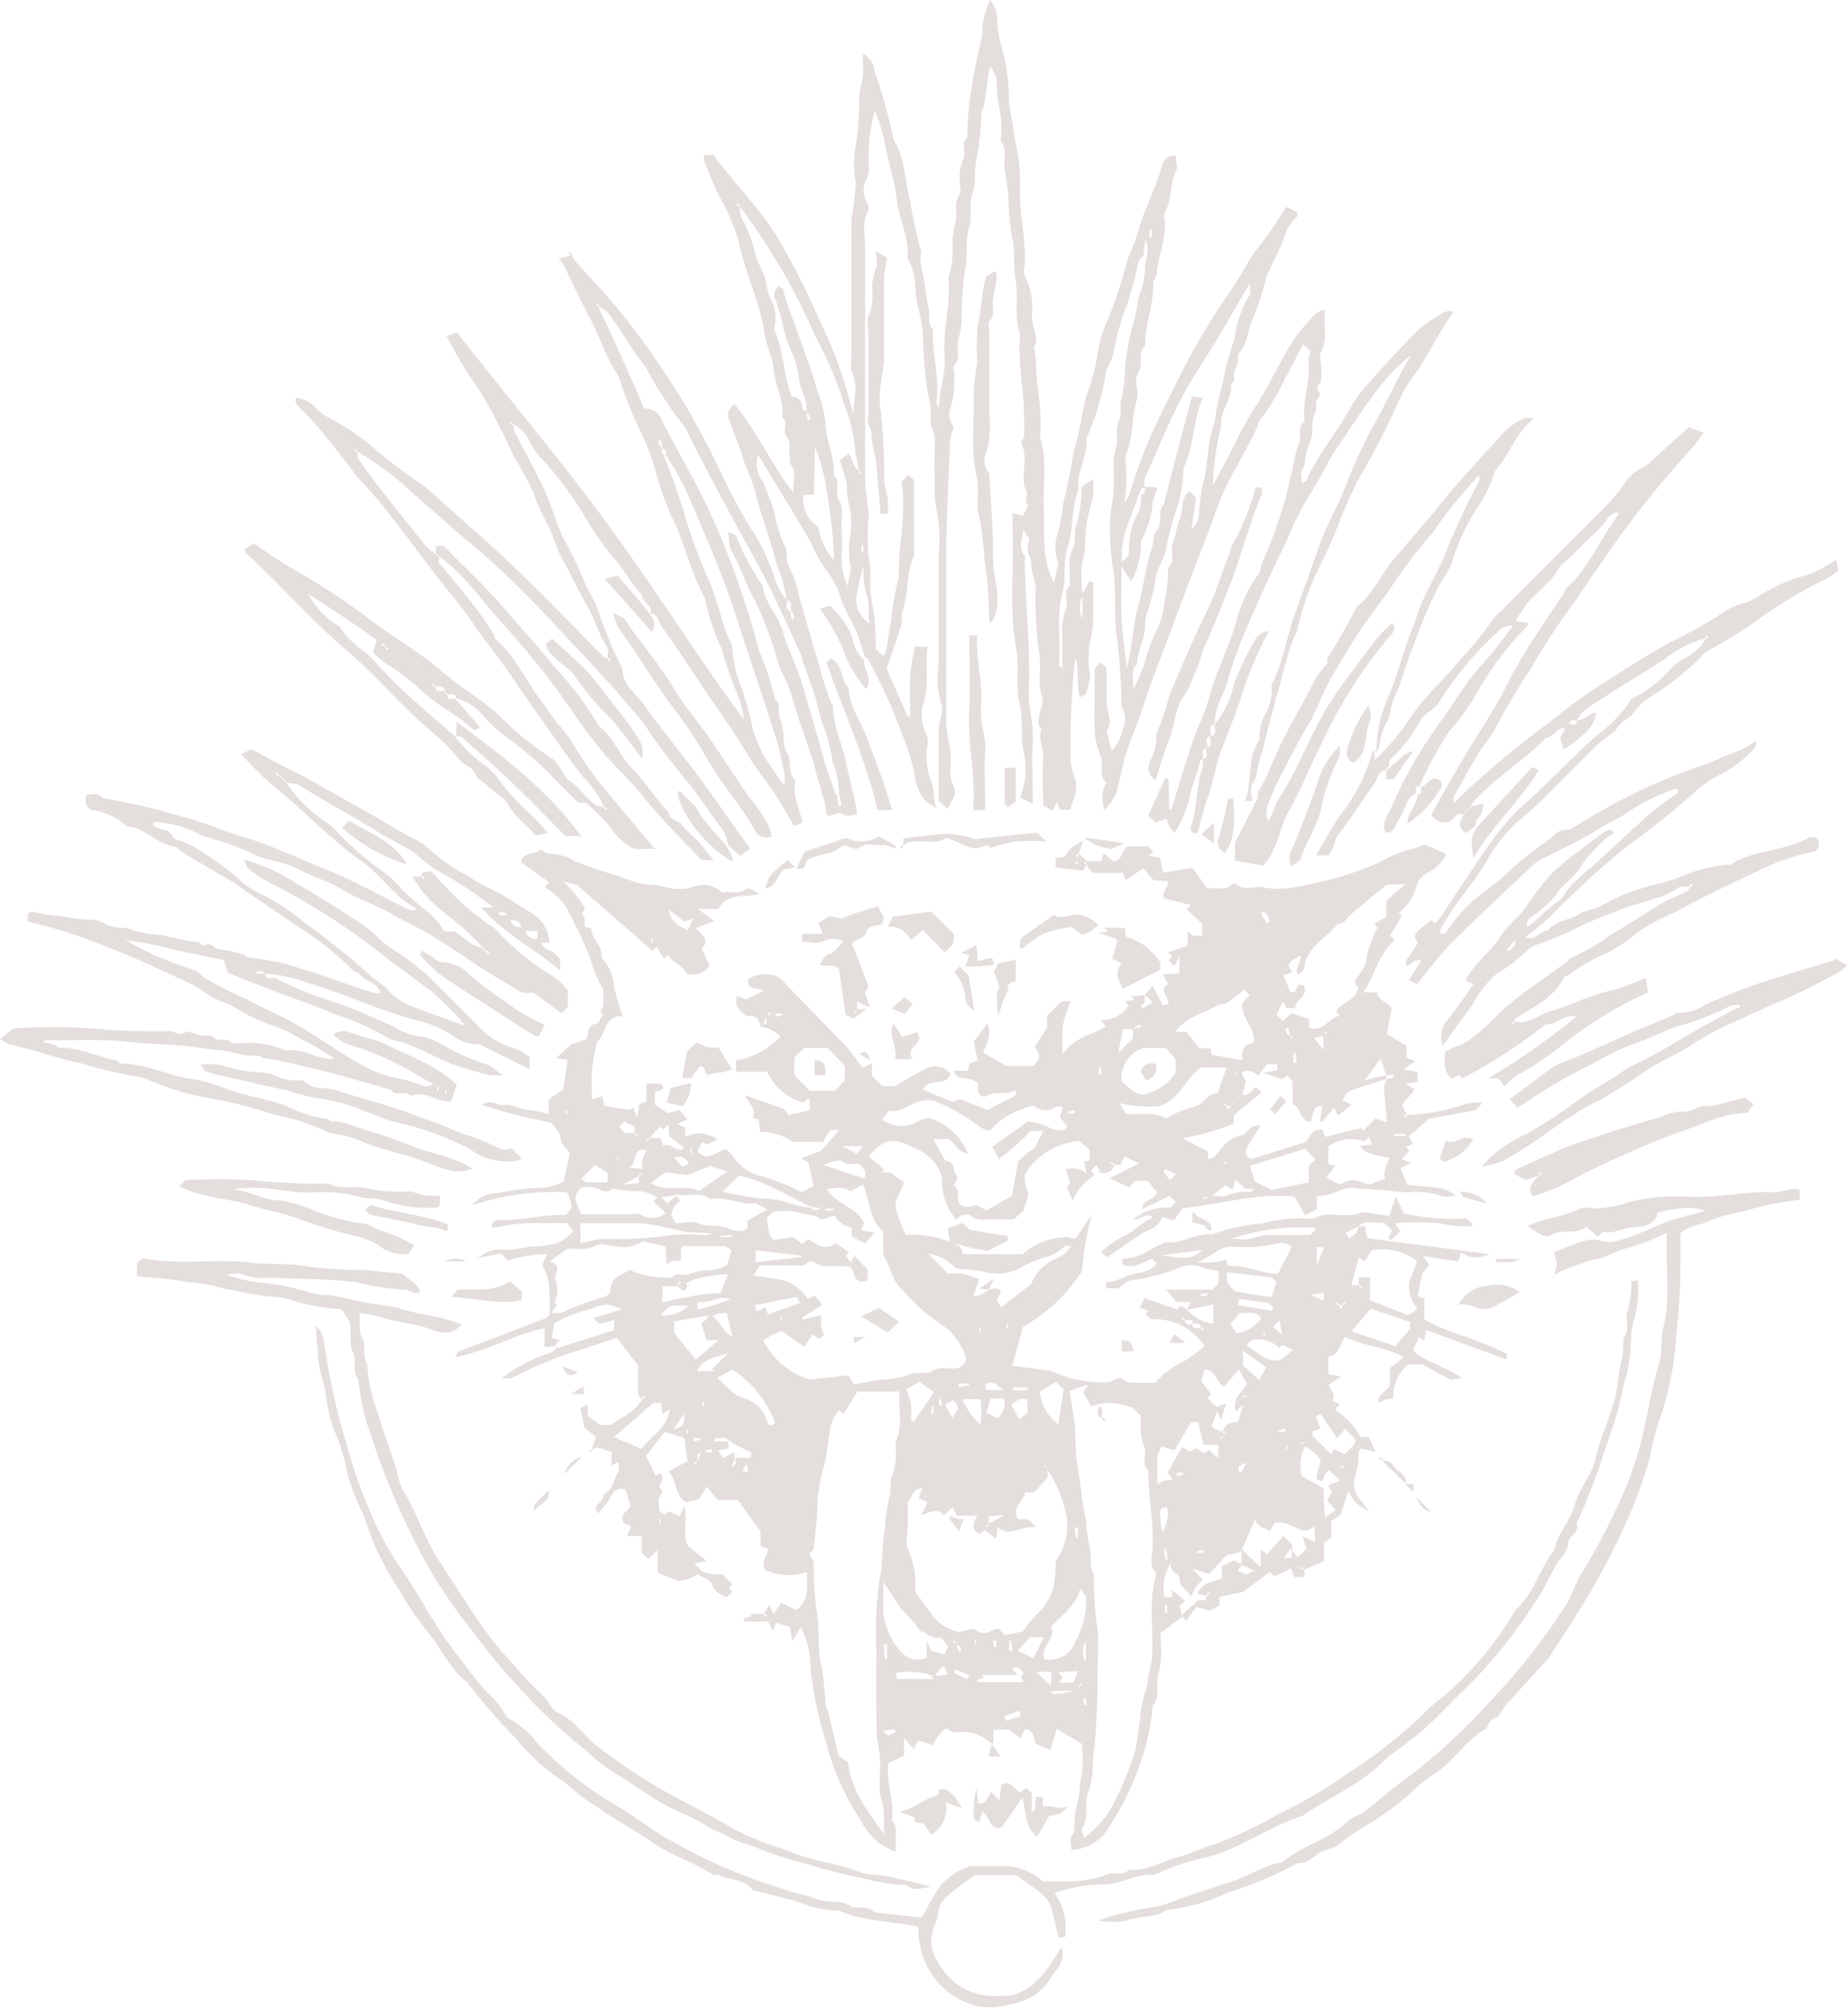 <svg viewBox="0 0 125.53 136.47" xmlns="http://www.w3.org/2000/svg"><defs><style>.cls-1{fill:#e4dedc;}</style></defs><title>Recurso 1</title><g id="Capa_2"><g id="Layer_1"><path d="M70.85,127.75c.43,0,.92,0,1.4,0a8.09,8.09,0,0,0,3-.49c.47-.17,1,.12,1.46-.31,1.22.11,2.24-.57,3.35-.87.85-.22,1.67-.65,2.54-.89a27.28,27.28,0,0,0,4.21-2,31.5,31.5,0,0,0,4.78-2.81,31.89,31.89,0,0,0,5.28-4.19c.49-.53,1.13-.91,1.65-1.42a22.42,22.42,0,0,0,4.4-5.44c1.29-1.09,1.63-2.8,2.65-4.06.23-1.14,1.1-2,1.41-3.13s1.16-2,1.4-3.1c.33-1.46,1-2.78,1.35-4.21A16.67,16.67,0,0,0,110,93a6.69,6.69,0,0,0,.27-2.14c.51-.56.07-1.28.29-1.86a5.71,5.71,0,0,0,.24-2l.46-.07a7.79,7.79,0,0,1-.33,2.91c0,.21-.11.4-.13.61a13.24,13.24,0,0,1-.31,2.91c-.3.91-.42,1.85-.69,2.75s-.69,2-1,3a38.41,38.41,0,0,1-1.71,4.32c.27.63-.55.81-.57,1.36s-.37.81-.63,1.19c-.54.77-.84,1.67-1.4,2.47a34.12,34.12,0,0,1-5,6.26c-.59.53-1.13,1.11-1.69,1.68a21.93,21.93,0,0,1-3.14,2.62c-.53.36-.94.86-1.45,1.27-1.47,1.18-3.19,1.94-4.71,3-2.21.72-4.12,2.15-6.38,2.78a17.48,17.48,0,0,0-3.72,1.24c-1.12-.1-2.08.54-3.19.65a10.73,10.73,0,0,0-3.58.57,4.12,4.12,0,0,1,.71,3l-.43.05-.48-2c-.31-1-1.46-1.51-2.4-2.25H66.22c-.58.43-1.28.89-1.91,1.44a1.69,1.69,0,0,0-.58,1.21,2.7,2.7,0,0,1-.17.58,3.71,3.71,0,0,0-.32,1.18,2.79,2.79,0,0,0,.41,1.4,5.13,5.13,0,0,0,1.4,1.62,4.28,4.28,0,0,0,2.72.77,7.76,7.76,0,0,1,.85,0c1.83-.51,2.59-1.89,3.49-3.32.31,1.08-.46,1.61-.84,2.23-.82,1.35-2.31,1.68-3.7,1.84-2,.25-5.18-1.53-5.19-5.43-1.77-.44-3.66-.32-5.36-1.11a7.29,7.29,0,0,1-2.68-.55c-1-.3-2-.54-3-.8-.08,0-.2,0-.24-.06-.54-.78-1.51-.62-2.23-1-.11-.06-.29,0-.38,0-1.31-.85-2.83-1.3-4.13-2.2-1.14-.8-2.4-1.45-3.55-2.26-.47-.34-1-.62-1.45-1s-.9-.79-1.4-1.11a13.26,13.26,0,0,1-2.85-2.64,40.67,40.67,0,0,1-3.29-3.78.86.86,0,0,0-.19-.19c-1.23-1-1.78-2.47-2.79-3.61a17.06,17.06,0,0,1-1.6-2.38,24.27,24.27,0,0,1-1.74-3.1c-.28-.67-.52-1.38-.76-2.07a22.49,22.49,0,0,1-1.06-2.6,19.84,19.84,0,0,0-.7-2.62,10.19,10.19,0,0,1-.76-2.45c-.08-1.23-.66-2.35-.62-3.61A12.38,12.38,0,0,1,21.46,90,1.83,1.83,0,0,1,22,91.08a51.26,51.26,0,0,0,1.2,5.84c.54,1.76,1,3.55,1.74,5.23a21.84,21.84,0,0,0,2.23,4.25c1,1.41,1.81,2.95,2.76,4.4.59.91,1.28,1.76,1.94,2.63.38.51.79,1,1.21,1.48a5.45,5.45,0,0,1,1.22,1.48.78.78,0,0,0,.37.37,5.7,5.7,0,0,1,1.84,1.61,24.71,24.71,0,0,0,5.6,4.37c1.17.7,2.25,1.58,3.44,2.23a35.11,35.11,0,0,0,4.63,2.22,38,38,0,0,0,4.29,1.45c.52.13,1,.32,1.54.43s1.29,0,1.71.32,1.25-.1,1.67.46l3.21.36c.42-.72.76-1.43,1.21-2.07a4.27,4.27,0,0,1,2.13-1.44c.62,0,1.46,0,2.29,0A4,4,0,0,1,70.85,127.75Z" class="cls-1"></path><path d="M74.61,130.4a18.88,18.88,0,0,1,3.37-.84,9.73,9.73,0,0,0,2.45-.75c1-.31,1.93-.66,2.92-.94,1.3-.37,2.42-1.2,3.77-1.44,1.34-1.13,3.14-1.51,4.41-2.76.31-.31.81-.41,1.17-.68.91-.69,1.75-1.48,2.69-2.13a40,40,0,0,0,5.84-5.35,43.09,43.09,0,0,0,5.1-6.47c.46-.69.66-1.52,1.09-2.19A43.09,43.09,0,0,0,110,102a23.63,23.63,0,0,0,1.68-5c.34-1.44.55-2.92,1-4.34.25-.8.11-1.71.31-2.52.52-2.12.11-4.26.24-6.38,0,0,0-.06,0-.07a15.2,15.2,0,0,1-2.49,1c-.9.18-1.64.71-2.56.86a13.09,13.09,0,0,0-2.59,1l.18-.75-.2-.78c.67-.25,1.26-.53,1.89-.71a2.07,2.07,0,0,1,1.22-.09,1.79,1.79,0,0,0,1.29,0c1.44-.36,2.7-1.16,4.13-1.53l1.75-.48c-.66-.24-1.39-.32-3.25.12-.2.92-1,.94-1.67,1s-1.29.45-2,.31c-.1,0-.24.2-.39.34l-.78-.69c-.69.58-1.62.11-2.39.57-.35.21-.86-.07-1.59-.62,1.13-.57,2.44-.59,3.56-1.19a1.61,1.61,0,0,1,.79,0,7.67,7.67,0,0,0,2.59-.45,13.27,13.27,0,0,1,2.37-.34,16.3,16.3,0,0,1,1.85,0c1.87.08,3.7-.41,5.58-.3.54,0,1.11-.36,1.73-.17v.65c-.7.12-1.41.21-2.1.36s-1.35.34-2,.52a8.77,8.77,0,0,0-2,.56c-.63.33-1.4.27-2,.87,0,.74,0,1.57,0,2.39a47.55,47.55,0,0,1-.31,4.78,18.24,18.24,0,0,1-.25,2.13,22.64,22.64,0,0,1-.74,3,15.46,15.46,0,0,0-.76,2.84,30,30,0,0,1-1,3,46.45,46.45,0,0,1-3.61,7.1c-.65,1.06-1.3,2.12-2,3.12a4.41,4.41,0,0,1-.25.43l-2.89,3.17c-.27.31-.45.82-.78.92-.48.16-.43.65-.71.8-1.34.76-2.08,2.18-3.4,3a11.57,11.57,0,0,0-1.77,1.45,22.25,22.25,0,0,1-3,2.15,14.44,14.44,0,0,0-1.64,1.13c-.44.37-1,.39-1.45.67s-.75.67-1.31.66c0,0-.1,0-.13,0a23.4,23.4,0,0,1-4.73,2,12.09,12.09,0,0,1-4.14,1.18c-.86.58-1.92.4-2.86.76A5.09,5.09,0,0,1,74.61,130.4Z" class="cls-1"></path><path d="M23.75,89.77l-.48-.8a.87.87,0,0,0-.28-.1,12.88,12.88,0,0,1-3.42-.67c-.21,0-.41-.09-.61-.12a16.61,16.61,0,0,1-2.26-.29c-.68-.19-1.38-.23-2.06-.46a13.18,13.18,0,0,0-1.86-.28c-1.13-.22-2.29-.27-3.48-.39v-.88l.24-.24c.07,0,.15-.11.21-.1,2.42.49,4.88,0,7.3.3,1.33.14,2.69,0,4,.28a31.43,31.43,0,0,0,3.6.21l2.7.26c.4.39,1,.6,1.18,1.24-.36.21-.65-.15-.91-.14a21.31,21.31,0,0,1-3.49-.54c-1.89-.22-3.8-.2-5.7-.3a4,4,0,0,1-2-.24,1.66,1.66,0,0,0-1,.06,11.24,11.24,0,0,0,2,.49,16.36,16.36,0,0,1,3.66.72,4.29,4.29,0,0,0,1.25.15c1.12.16,2.19.51,3.3.64a9.53,9.53,0,0,1,1.61.3,18.37,18.37,0,0,0,2.42.54,15.41,15.41,0,0,1,1.69.52c-.91,1-1.85.38-2.63.15-1-.27-1.95-.32-2.89-.67a8.37,8.37,0,0,0-1.44-.25c.13.57-.12,1.1.23,1.73.25.46-.06,1.18.31,1.71a11.39,11.39,0,0,0,.78,3.51c.39,1.43,1,2.78,1.34,4.21a3.28,3.28,0,0,0,.34.92c.71,1.15,1.17,2.42,1.79,3.62.51,1,1.15,1.9,1.76,2.84s1.27,2,1.93,2.9a19.12,19.12,0,0,0,1.25,1.6c.91,1,1.82,2.09,2.82,3,.37.37.5.92,1.07,1.16a4.53,4.53,0,0,1,1.21.91c.42.38.77.85,1.22,1.2a38,38,0,0,0,5.73,3.72c1.27.65,2.53,1.34,3.78,2.05a19.93,19.93,0,0,0,3.28,1.33,17.86,17.86,0,0,0,2.57.82,16.72,16.72,0,0,1,2.6.73c.6.22,1.33.13,2,.31,1,.25,1.93.4,2.88.69-.57,0-1.16.38-1.7-.13a14,14,0,0,1-3.21-.52c-1.55-.28-3-.76-4.55-1.17-.47-.13-.94-.29-1.4-.45s-1-.39-1.48-.57a6.57,6.57,0,0,1-1.37-.51c-.49-.32-1.06-.46-1.54-.77-1.06-.7-2.29-1.06-3.38-1.75s-2.06-1.37-3.14-2a18.61,18.61,0,0,1-1.79-1.45,37.37,37.37,0,0,1-4.81-4.6c-1.14-1.19-2.12-2.54-3.14-3.84A32.63,32.63,0,0,1,28,104.3a49.49,49.49,0,0,1-2.85-7,13.79,13.79,0,0,1-.8-3.64c-.48-.54-.07-1.27-.37-1.83S23.92,90.54,23.75,89.77Z" class="cls-1"></path><path d="M93.5,51.17a8.88,8.88,0,0,1,.75-3.73c.72-1.61,1.09-3.33,1.76-4.95.23-.56.38-1.17.64-1.72.56-1.22,1.25-2.39,1.72-3.65a46.82,46.82,0,0,1,2.14-4.53c0-.06,0-.16-.07-.33-.7.82-1.39,1.58-2,2.37-.4.49-.71,1-1.12,1.52A37.1,37.1,0,0,0,94.41,40c-.69,1-1.51,2-2.19,3.06-.59.9-1.12,1.83-1.67,2.75s-1,2.07-1.49,3.08a32.78,32.78,0,0,0-1.65,3,19.72,19.72,0,0,0-1.33,2.88,1.58,1.58,0,0,0,.07,1c.11-.23.24-.46.34-.69a5.07,5.07,0,0,1,.27-.68c1.18-1.73,1.92-3.7,2.92-5.53a19.89,19.89,0,0,1,1.51-2.41c.74-1,1.5-2,2.24-3a10.46,10.46,0,0,1,1.15-1.16c.34.5-.14.87-.33,1.07a31.88,31.88,0,0,0-4.54,7.25c-.76,1.48-1.36,3.06-2.19,4.5-.47.8-.58,1.7-1,2.5a3.23,3.23,0,0,1-.73,1.15l-1.9-.34v-1.2c.55-1.09,1.06-2.07,1.55-3.06,0-.1,0-.28,0-.37.69-1.12,1.11-2.37,1.69-3.53.72-1.43,1.54-2.8,2.25-4.23a6.66,6.66,0,0,1,.79-1c0-.11-.06-.27,0-.37a37.4,37.4,0,0,0,1.91-3.31c.14-.26.44-.42.64-.66s.51-.67.75-1c.38-.54.71-1.13,1.13-1.64,1-1.19,2-2.33,3-3.53,1.29-1.63,2.7-3.14,4.1-4.66a4.85,4.85,0,0,1,1.77-1.45,1.41,1.41,0,0,1,.74,0c-1.26.93-1.66,2.46-2.64,3.54a9.31,9.31,0,0,1-1.31,2.64,14.7,14.7,0,0,0-1.62,3.56,6,6,0,0,1-.78,1.39A30.23,30.23,0,0,0,96,43.9c-.43,1-.69,2-1.08,3a5.62,5.62,0,0,0-.53,1.64.84.84,0,0,1-.18.45,4.27,4.27,0,0,0-.5,1.57Z" class="cls-1"></path><path d="M118.15,68.23a1.74,1.74,0,0,0-.61.06A18,18,0,0,1,114,69.67c-.91.26-1.71.76-2.61,1.06a17.9,17.9,0,0,0-3.2,1.49,38.25,38.25,0,0,0-5.09,3l-.55-.59c.94-.69,1.8-1.34,2.68-2a4.81,4.81,0,0,1,1.08-.56c1.91-.72,3.72-1.65,5.61-2.41.65-.26,1.28-.52,2-.89a3.06,3.06,0,0,0,1.88-.53,38.72,38.72,0,0,1,4.91-1.86c1.24-.4,2.5-.75,3.76-1.13.07,0,.12-.12.17-.17l.84.48a5.36,5.36,0,0,1-.74.55c-1.23.63-2.45,1.3-3.73,1.83-1,.44-2.09.93-3.11,1.4a20.83,20.83,0,0,0-3,1.6c-1,.69-2.13,1.09-3.11,1.78s-2,1.29-3,1.92a4.43,4.43,0,0,1-.45.2,27.33,27.33,0,0,0-2.94,1.85c-1,.74-2.12,1.45-3.22,2.1a6.81,6.81,0,0,1-1.54.42A8.74,8.74,0,0,1,103.68,77,35.6,35.6,0,0,0,107,74.85c.9-.72,2-1.24,2.91-1.89s2.25-1.19,3.33-1.84q2.22-1.34,4.5-2.54a2.29,2.29,0,0,1,.46-.17Z" class="cls-1"></path><path d="M104.53,79.81l-.86.33-.81-.42c.06-.17.07-.29.12-.31,1.11-.51,2.2-1,3.34-1.49.94-.37,1.93-.65,2.9-1,1.21-.38,2.42-.73,3.63-1.1a4,4,0,0,1,1.16-.34,2.18,2.18,0,0,0,1.15-.2c.43-.3.84-.12,1.24-.22.68-.16,1.35-.35,2.13-.55l.57.47-.38.58c-1.59,0-3,.76-4.46,1.24a61.83,61.83,0,0,0-8.22,3.7,18.5,18.5,0,0,1-1.9.73c-.54-.72.17-1,.39-1.47-.06.06,0,.08,0,.09l.22-.18-.08-.08C104.57,79.71,104.51,79.78,104.53,79.81Z" class="cls-1"></path><path d="M29.88,81.2v.65c-.06,0-.12.13-.19.14a9.3,9.3,0,0,1-3.62-.48c-.54-.21-1.14-.09-1.74-.26a9.42,9.42,0,0,0-3-.29c-1.58.1-3.09-.43-4.65-.29a2.52,2.52,0,0,0-.76.1c1.07.1,2,.73,3.11.74a10,10,0,0,1,2.45.74,14.16,14.16,0,0,0,3.1.82c.52,0,.94.43,1.49.55a10.61,10.61,0,0,1,2.06.93l-.38.58a2.5,2.5,0,0,1-2-.56A4.88,4.88,0,0,0,24,83.9a35.34,35.34,0,0,1-3.63-1.11c-1.19-.46-2.46-.63-3.66-1.05a16,16,0,0,0-1.83-.37c-.6-.13-1.2-.27-1.8-.44a8.69,8.69,0,0,1-.91-.37l.42-.42a35.14,35.14,0,0,1,4.59,0,44.89,44.89,0,0,0,5.18.23c.87.48,1.87.06,2.75.36a11.77,11.77,0,0,0,2.71.17c.32,0,.62.21.95.25A10.53,10.53,0,0,0,29.88,81.2Z" class="cls-1"></path><path d="M29.62,37.55v-.48l.52,0c1.47,1.51,3,2.91,4.28,4.45,1.09,1.26,2.23,2.49,3.27,3.79a22.47,22.47,0,0,1,3,4c1,.77,1.39,2,2.28,2.9s1.53,2,2.45,2.93c0,.56.67.54.93.91a12.35,12.35,0,0,0,1,1c.36.4.69.82,1.12,1.34h-.83c-1.25-1.33-2.62-2.67-3.83-4.15a18.15,18.15,0,0,0-1.81-2,27.5,27.5,0,0,1-3.15-4c-.48-.63-.91-1.29-1.4-1.93-1.11-1.45-2.29-2.85-3.51-4.2s-2.44-3.16-4.1-4.31Z" class="cls-1"></path><path d="M67.27,42.34a2.37,2.37,0,0,1-.09-.39,26,26,0,0,0-.31-4,27.06,27.06,0,0,0-.32-2.76c-.31-.9,0-1.83-.18-2.7-.46-1.9-.17-3.8-.23-5.7,0-.8.19-1.6.24-2.4a12.45,12.45,0,0,1,.05-2.37c.26-1.06.21-2.16.58-3.27l.61-.35a1.8,1.8,0,0,1,.09.46c-.08.49-.17,1-.26,1.47s.2,1-.25,1.49c-.13.14,0,.51,0,.78,0,1.89,0,3.78,0,5.67A6,6,0,0,1,67,30.71a1.25,1.25,0,0,0,.15,1.36c.07.08.06.24.07.36.09,1.81.26,3.63.23,5.44,0,1,.31,1.93.31,2.92A2.39,2.39,0,0,1,67.27,42.34Z" class="cls-1"></path><path d="M34.78,78l.65.65c-.06,0-.12.13-.19.13A4.26,4.26,0,0,1,31.88,78a19.23,19.23,0,0,0-4.94-1.78c-.72-.19-1.38-.51-2.08-.74a12.12,12.12,0,0,0-3.32-.92A12.69,12.69,0,0,1,19.4,74c-.68-.14-1.37-.25-2-.43-1.11-.3-2.27-.44-3.37-.81-.12,0-.2-.2-.43-.46a4.6,4.6,0,0,1,1.31,0,11.14,11.14,0,0,0,2.69.52,2.55,2.55,0,0,1,1.2.27,3.65,3.65,0,0,0,1.75.25,1.92,1.92,0,0,0,1.5.54,4.13,4.13,0,0,1,1.08.25c1.68.52,3.38.94,5,1.58a31.52,31.52,0,0,1,3.07,1.2A17.94,17.94,0,0,1,34,78C34.17,78.13,34.52,78,34.78,78Z" class="cls-1"></path><path d="M78.51,53a1.05,1.05,0,0,1-.36-1.39,3.51,3.51,0,0,0,.41-1.68.19.19,0,0,1,0-.13,23.17,23.17,0,0,0,.91-2.66c.8-1.91,1.61-3.82,2.53-5.68.64-1.28,1-2.67,1.58-4,0-.1,0-.26.08-.36a16.85,16.85,0,0,0,1.63-4l.41,0a1.23,1.23,0,0,1,0,.47c-.8,1.87-1.29,3.86-2,5.75-.61,1.55-1.21,3.11-1.9,4.62-.14.3-.2.63-.31.93s-.32.84-.5,1.25a5.24,5.24,0,0,1-.53,1.09c-.66.85-.64,1.93-1,2.88A27.86,27.86,0,0,0,78.51,53Z" class="cls-1"></path><path d="M52.43,56.82c-.56.11-.89,0-1.08-.32-.93-1.73-2.29-3.18-3.25-4.87A33.33,33.33,0,0,0,45.69,48c-1.3-1.74-2.4-3.62-3.68-5.37a4.56,4.56,0,0,1-.35-1c.41.21.62.25.73.38a9.23,9.23,0,0,1,.57.82c1,1.32,2,2.58,2.87,4s1.74,2.35,2.55,3.56S50,52.8,50.79,54a12.16,12.16,0,0,1,1.42,2.06A6.19,6.19,0,0,1,52.43,56.82Z" class="cls-1"></path><path d="M60.31,34.88h-.49c-.1-1.17-.19-2.31-.31-3.45,0-.46-.2-.9-.26-1.35s0-.83-.25-1.23c-.12-.17,0-.51,0-.78V22.92c0-.53-.17-1.15.05-1.57a3.71,3.71,0,0,0,.21-1.63,3.24,3.24,0,0,1,.25-1.49c.14-.26,0-.67,0-1.18l.74.47c-.08.51-.18.91-.2,1.32,0,.66,0,1.32,0,2,0,1.11,0,2.21,0,3.31s-.37,2.1-.29,3.2a39.21,39.21,0,0,1,.3,5.31,5.54,5.54,0,0,0,.24,1.08A11.2,11.2,0,0,1,60.31,34.88Z" class="cls-1"></path><path d="M66.92,55h-.81c.18-2.27-.39-4.48-.27-6.73.09-1.7,0-3.4,0-5.13h.54c-.14,1.65.43,3.23.26,4.88-.1,1,.37,2,.28,3.05s0,2.11,0,3.16Z" class="cls-1"></path><path d="M31,50V49c3.15,2.34,6.16,4.6,8.48,7.77H38.41c-1.1-1.11-2.26-2.31-3.46-3.47S32.54,51.11,31.32,50Z" class="cls-1"></path><path d="M69.43,122.07l-1.37,2c-.85.29-.76-.7-1.33-1.06l-.22.73-.34-.21a5.52,5.52,0,0,1,.16-2.09l.11,1c.66.09.64-.49.89-.76l.56.55.12-1c.6-.46.86.26,1.28.48l.42-.31.37.37V123h.18a4.21,4.21,0,0,0,.09-.49,4.25,4.25,0,0,0,0-.51h.49v.65c.58-.09,1.05.24,1.74,0-.6.57-.6.57-1.29.62l-.85,1.45C69.57,124,69.75,123.07,69.43,122.07Z" class="cls-1"></path><path d="M60.61,55h-1c-.79-3.44-2.28-6.62-3.46-10l.28-.29c.86.38.62,1.43,1.22,2,0,1.2.77,2.15,1.17,3.22.51,1.37,1.07,2.72,1.48,4.13C60.38,54.31,60.48,54.58,60.61,55Z" class="cls-1"></path><path d="M28.63,64.55a6.4,6.4,0,0,1,.81.48,1,1,0,0,0,.67.31,2.62,2.62,0,0,1,1.76.81A20.54,20.54,0,0,0,34.31,68,13.25,13.25,0,0,0,37,69.59l-.39.76c-.1,0-.24,0-.33-.06-1-.59-1.89-1.18-2.83-1.79-1.22-.79-2.45-1.56-3.63-2.39a10.14,10.14,0,0,1-1.28-1.26S28.6,64.69,28.63,64.55Z" class="cls-1"></path><path d="M78.82,65.34v.49l-2.54,1.31c-.2-.52-.69-1-.1-1.73l-.63-.33.35-1.14s-.07-.19-.16-.23c-.34-.13-.7-.23-1.17-.38l.68-.08L75,63H76.4l.06.58a7.69,7.69,0,0,1,1.35.65A6.94,6.94,0,0,1,78.82,65.34Z" class="cls-1"></path><path d="M43.63,51.51c-.81-1-1.44-1.91-2.13-2.73a16.47,16.47,0,0,1-2.28-2.63c-.53-1-1.81-1.27-2.16-2.42l.44-.37c.74.69,1.55,1.39,2.3,2.14a12.49,12.49,0,0,1,1.12,1.38c.63.79,1.27,1.58,1.87,2.4a10,10,0,0,1,.83,1.37C43.7,50.81,43.63,51.06,43.63,51.51Z" class="cls-1"></path><path d="M91,50.62c0,.41.06.62,0,.74a13.17,13.17,0,0,0-1.29,3.69c-.31,1.16-1,2.16-1.37,3.27-.07.19-.36.31-.61.5-.39-.71.09-1.21.27-1.69.48-1.25,1-2.5,1.42-3.77A6.52,6.52,0,0,1,91,50.62Z" class="cls-1"></path><path d="M64.17,64.67l-1.48-1.52-.82.68a1.57,1.57,0,0,0-1.56-.91l.33-.68,2.61-.34,1.55,1.54C64.78,64.09,64.78,64.09,64.17,64.67Z" class="cls-1"></path><path d="M65.35,122.79l-1.1-.4a2.1,2.1,0,0,1-1,2.19l-.49-.76-.58-.07-.09-.36L61.08,123c1-.14,1.73-.94,2.63-1.1l.08-.38C64.22,121.29,64.82,121.78,65.35,122.79Z" class="cls-1"></path><path d="M100.4,56.09l3.67-4,.47.18c-1.3,2.15-3.2,3.8-4.46,6C100,57.46,99.79,56.74,100.4,56.09Z" class="cls-1"></path><path d="M58.7,44.79c-.11.62.63,1.26.15,2a8.07,8.07,0,0,1-1.6-2.73,12.51,12.51,0,0,0-1.55-2.71l.66-.23a6.9,6.9,0,0,1,1.33,1.67C58,43.45,58,44.27,58.7,44.79Z" class="cls-1"></path><path d="M48,73c-.09-.22-.14-.37-.21-.52a1.11,1.11,0,0,0-.24-.08l-.61.8h-.6l.33-1.8.65-.61a4.68,4.68,0,0,0,.76.32,3.5,3.5,0,0,0,.72,0l.91,1.49C49.17,72.87,48.6,72.81,48,73Z" class="cls-1"></path><path d="M61.36,57.39v-.47l.48-.06c.93-.09,1.86-.24,2.79-.24a8.56,8.56,0,0,1,1.73.4s0-.07.09-.07c1.35-.15,2.7-.28,4-.41l.61.59a17.47,17.47,0,0,0-2.07,0,11.52,11.52,0,0,0-1.7.44l-.22-.2c-.85.31-.85.31-1.61,0l-1.15-.5C63.42,57.54,62.26,56.73,61.36,57.39Z" class="cls-1"></path><path d="M49.81,58.52c-1.56-.74-3.83-3.43-3.75-4.79.29,0,.38.29.55.43a5.07,5.07,0,0,1,.66.65c.15.19.23.44.38.63a20.26,20.26,0,0,0,1.41,1.66A3,3,0,0,1,49.81,58.52Z" class="cls-1"></path><path d="M72.79,62.93a10.68,10.68,0,0,0-1.93.47,9.49,9.49,0,0,0-1.49,1.07.7.7,0,0,1,.31-1c.63-.46,1.28-.91,1.91-1.36.52.39,1-.06,1.51,0a2.17,2.17,0,0,1,1.49.69,5.34,5.34,0,0,1-.44.39,6.28,6.28,0,0,1-.65.29Z" class="cls-1"></path><path d="M103.23,87.73a19.6,19.6,0,0,1-2,1.09c-.7.26-1.32-.35-2.14-.25a2.31,2.31,0,0,1,1.86-1.25A2.71,2.71,0,0,1,103.23,87.73Z" class="cls-1"></path><path d="M36.76,64a.8.8,0,0,0,.62.55c.27.08.46.39.67.59v.76c-1.75-1.49-3.77-2.48-5.36-4.28h.9l.26.26c0,.4.33.22.53.26l.27.27a.65.65,0,0,0,.79.53l.27.26a.65.65,0,0,0,.79.53Z" class="cls-1"></path><path d="M34.65,87l.8.7,0,.58c-1.62.33-3.16-.15-4.81-.22l.45-.49C32.24,87.5,33.5,87.76,34.65,87Z" class="cls-1"></path><path d="M27.64,58.69a11.84,11.84,0,0,1-4.39-2.48l.46-.5C25.08,56.6,26.69,57.06,27.64,58.69Z" class="cls-1"></path><path d="M54.1,59l.55-1.17,2.83-.94a2.29,2.29,0,0,0,2.23-.11l1.15.66-.08.19c-.24-.09-.5-.27-.72-.25-.59.07-1.2-.24-1.77.22-.15.12-.61-.13-1-.21a4.49,4.49,0,0,1-.8.49c-.27.09-.55.1-.84.2-.45.16-.92.15-1,.77C54.69,58.93,54.43,59,54.1,59Z" class="cls-1"></path><path d="M44.29,42.92l-3.21-3.61.87-.22c.69.81,1.43,1.59,2.07,2.44C44.28,41.88,44.65,42.29,44.29,42.92Z" class="cls-1"></path><path d="M30.42,83.14c0,.15,0,.24,0,.33s-.17.12-.21.1a2.38,2.38,0,0,0-1.09-.27A5.92,5.92,0,0,1,28,83.05c-.94-.19-1.87-.36-2.8-.57-.15,0-.27-.21-.4-.33l.35-.35C26.88,82.38,28.74,82.45,30.42,83.14Z" class="cls-1"></path><path d="M91.92,51.8a.75.75,0,0,1-.39-.95,9.08,9.08,0,0,1,1.45-3c.06.52.21.84.11,1C92.61,49.85,93,51.14,91.92,51.8Z" class="cls-1"></path><path d="M69,65.15v1.43c-.1.16-.55,0-.52.48,0,.29-.23.6-.34.9S68,68.5,67.78,69c0-.83-.21-1.4.12-2L67.51,66l.28-.56Z" class="cls-1"></path><path d="M96.54,53.43c.45-.08.59-.86,1.28-.44.25.32,0,.64-.22.94a7.11,7.11,0,0,1-2,2c0-.82.71-1.26.67-2C96.68,53.93,96.5,53.63,96.54,53.43Z" class="cls-1"></path><path d="M60.69,69.48l.59.93,1-.32c.65.83-.93,1-.28,1.83h-1.2C61,71.11,60.3,70.41,60.69,69.48Z" class="cls-1"></path><path d="M107.12,48.93a3.58,3.58,0,0,0,.58-.19,5.65,5.65,0,0,0,.51-.34,1,1,0,0,1,.22,0,2.37,2.37,0,0,1-.81,1.42,7.94,7.94,0,0,1-1.41,1.06l-.22-.77.34-.68.27-.27C106.8,49.15,107.1,49.32,107.12,48.93Z" class="cls-1"></path><path d="M83.21,57.9a.8.8,0,0,1-.4-1.1,19.85,19.85,0,0,0,.6-2.56h.35C83.93,56.13,83.77,57.15,83.21,57.9Z" class="cls-1"></path><path d="M97.8,78.67l.42-1.22c.61.35,1.13-.49,1.84-.08a3.19,3.19,0,0,1-2,1.51Z" class="cls-1"></path><path d="M68.24,52.13H69V54.4l-.48.4c-.14-.1-.26-.14-.26-.19C68.24,53.79,68.24,53,68.24,52.13Z" class="cls-1"></path><path d="M45.27,74.87l.3-1,1.37-.34a2.49,2.49,0,0,1-.56,1.58Z" class="cls-1"></path><path d="M100.25,56.07l-.68.49c-.59-.37-.43-.82-.12-1.28l.27-.27.26-.26.79-.21a2.11,2.11,0,0,1-.17.75C100.44,55.54,100.15,55.71,100.25,56.07Z" class="cls-1"></path><path d="M64.82,66l.38-.38.6.64.38,2.36c-.44-.28-.58-.49-.6-.87A3,3,0,0,0,64.82,66Z" class="cls-1"></path><path d="M66.32,64.18c0,.24.06.4.07.56s0,.34,0,.52l1-.24.13.49a11.86,11.86,0,0,1-1.95.11l.28-.74-.54-.19Z" class="cls-1"></path><path d="M53.5,58.39l.51.51-.75.12c-.47.38-.5,1.21-1.29,1.3C52.25,59.42,52.25,59.42,53.5,58.39Z" class="cls-1"></path><path d="M96,51,94.66,52.9h-.5v-.53l.27-.27c.34-.29.67-.61,1-.88A1.94,1.94,0,0,1,96,51Z" class="cls-1"></path><path d="M73.64,56.86l2.69.38a3.76,3.76,0,0,1-.84.4A3.31,3.31,0,0,1,73.64,56.86Z" class="cls-1"></path><path d="M61.44,68.86l-.88-.38.89-.78.54.49Z" class="cls-1"></path><path d="M93.9,99.19c.49-.12.69.28.94.55s.76.48.65,1Z" class="cls-1"></path><path d="M101,81.71c-.51-.13-1-.26-1.52-.41-.09,0-.15-.17-.33-.38A2.28,2.28,0,0,1,101,81.71Z" class="cls-1"></path><path d="M82.46,57.28l-.86-.64.86-.77Z" class="cls-1"></path><path d="M81,83v-.61l.12-.09c.22.57,1.19.39,1.17,1.22-.34.12-.35-.29-.56-.35Z" class="cls-1"></path><path d="M38.35,100.08a1.64,1.64,0,0,1,1.16-1.16Z" class="cls-1"></path><path d="M37.27,101.19c.14.83-.67.91-1,1.4,0-.15,0-.36.06-.46C36.62,101.81,36.94,101.53,37.27,101.19Z" class="cls-1"></path><path d="M77,91.76h-.81V91C76.75,90.94,76.9,91.25,77,91.76Z" class="cls-1"></path><path d="M96.19,101.64l1,1C96.61,102.55,96.41,102.09,96.19,101.64Z" class="cls-1"></path><path d="M79.44,91.18l.35-.6.71.6Z" class="cls-1"></path><path d="M101.61,85.48h1.64c-.62.39-1.13.09-1.62.27Z" class="cls-1"></path><path d="M31.69,85.65h-1.5A1.62,1.62,0,0,1,31.69,85.65Z" class="cls-1"></path><path d="M38.23,92.76l1,.41C38.67,93.59,38.38,93.3,38.23,92.76Z" class="cls-1"></path><path d="M67.37,118.42l.6.83-.82,0Z" class="cls-1"></path><path d="M59.11,72l-.71-.4C58.87,71.17,59,71.65,59.11,72Z" class="cls-1"></path><path d="M39.65,94.13v.52h-.88Z" class="cls-1"></path><path d="M96,101.3l-.53-.53H96Z" class="cls-1"></path><path d="M61.39,57.42l-.18.21-.09-.08.22-.18Z" class="cls-1"></path><path d="M40.23,98.42l-.18.21L40,98.55l.22-.18Z" class="cls-1"></path><path d="M93.87,99.21,93.66,99l.08-.08.19.21Z" class="cls-1"></path><path d="M38.09,100.51l.26-.27Z" class="cls-1"></path><path d="M37.82,100.77l.27-.26Z" class="cls-1"></path><path d="M37.56,101l.26-.27Z" class="cls-1"></path><path d="M37.29,101.3l.27-.26Z" class="cls-1"></path><path d="M96.28,101.57,96,101.3Z" class="cls-1"></path><path d="M58.49,89.38l1.21-.58,1.36.94-.75.74Z" class="cls-1"></path><path d="M58,91.19v-.42h.78Z" class="cls-1"></path><path d="M65.45,103.15a1.66,1.66,0,0,1-.39,0,3.23,3.23,0,0,1-.47-.21l-.12.12.67.88Z" class="cls-1"></path><path d="M78.49,72.22c-.55-.08-.88.08-1,.56l.37.57C78.51,73.09,78.65,72.76,78.49,72.22Z" class="cls-1"></path><path d="M79.88,108.71l-.27-.27Z" class="cls-1"></path><path d="M80.14,109l-.26-.26Z" class="cls-1"></path><path d="M35.71,63.21,35.44,63Z" class="cls-1"></path><path d="M34.65,62.42l-.27-.27Z" class="cls-1"></path><path d="M33.85,61.89l-.26-.26Z" class="cls-1"></path><path d="M36.76,64l-.26-.27Z" class="cls-1"></path><path d="M74.59,95.48c.51.13.16.54.26.8C74.34,96.15,74.69,95.74,74.59,95.48Z" class="cls-1"></path><path d="M74.88,96.25l.21.18-.08.09-.18-.22Z" class="cls-1"></path><path d="M65.45,103.15l-.31.79-.67-.88.12-.12a3.23,3.23,0,0,0,.47.21A1.66,1.66,0,0,0,65.45,103.15Z" class="cls-1"></path><path d="M87,74.4l.36.38-.74.88-.34-.34Z" class="cls-1"></path><path d="M67.17,87.56l-.67-.06,1-.68Z" class="cls-1"></path><path d="M80.14,109l-.26-.26-.27-.27v-.52l.9.76Z" class="cls-1"></path><path d="M88.6,106.61c0,.12,0,.25,0,.47l-.69,0-.22-.59-1.12.54-.32-.29-1.78,1.33-1.64.37v.58l-.66.35-.89-.26-.71.92-.26-.27-1.48,1.13c0,.12,0,.24,0,.37a7.44,7.44,0,0,1-.11,2.33c-.29.75.17,1.57-.42,2.21a15.72,15.72,0,0,1-.79,3.77A19,19,0,0,1,75,124.54a3.33,3.33,0,0,1-2.22,1.08c0-.37-.19-.73.1-1.08a.62.62,0,0,0,.1-.35,6.8,6.8,0,0,1,.23-1.89c.17-.54.1-1.15.26-1.74a8.77,8.77,0,0,0,0-2.17l-1.69-1-.43,1.45-1-.44c-.15-.26,0-.89-.7-1l-.35.63-.73-.59H67.48l0,.92c-.07,0-.16,0-.19,0a2.69,2.69,0,0,0-2.4-.72c-.18,0-.37-.16-.64-.29a5.92,5.92,0,0,0-.51.5,4.61,4.61,0,0,0-.35.63l-1.05-.3-.27.58L61.4,118l0,1.22-1,.45a.68.68,0,0,0-.08.19c-.11,1.26.45,2.47.26,3.73a1.34,1.34,0,0,1,.26,1.08v1.06a4.13,4.13,0,0,1-2.35-2.1,17.24,17.24,0,0,1-2.22-4.76c-.22-.87-.52-1.73-.71-2.61a21.53,21.53,0,0,1-.57-4,6.25,6.25,0,0,0-.6-1.79l-.57,1-.16-1-.95-.28-.19.55-.34-.64H50.59l-.12-.16.58-.22-.13-.14h.93l0,0,.19.21.08-.08a1.37,1.37,0,0,0-.23-.17l.37-.55.29.61.52-.78,1,.5c1-.69.69-1.68.75-2.6a3.72,3.72,0,0,1-2.84-.13c-.31-.5.1-.94.23-1.42l-.55-.19v-1l-1.54-2.13H48.75l-.74-.91-.53.84-.85.23c-.82-.4-.6-1.48-1.22-2.1l1.29-.7-.22-1.59-1.34-.38-1.26,1.62.65,1.34.35-.17c.22.35.06.63-.15.9.56.35-.06.66,0,1s-.11.73.43.89l.32-.2.67.33.33-.68c.27,1-.18,2.07.27,2.7L48,106l-.83.15c.68.73.68.73,1.91.75l.66.66-.23.26.23.28-.32.31a.53.53,0,0,1-.17,0c-.33-.22-.72-.29-.87-.81-.08-.31-.63-.48-1-.71a5.5,5.5,0,0,1-.59.3,6.7,6.7,0,0,1-.7.15l-1.42-.56v-1.53l-.65.61-.42-.42v-1.15h-1l.29-.69-.52-.18c-.33-.59.27-.82.47-1.16l-.35-1.1a.68.68,0,0,0-.89.27c-.14.2-.24.43-.38.63s-.39.46-.59.69c-.39-.45,0-.58.18-.81s.2-.5.38-.62c.54-.33.49-1,.82-1.39.1-.13,0-.41,0-.67l-.47.24v-.91l-1-.33-.35.2.29-.91-.76-.58-.3-1.34.46-.28.07.81.82.59h.75c.59-.51,1.6-.8,2.1-1.74,0,0,0,0,0,0l.22-.18-.08-.09a1.7,1.7,0,0,0-.17.23c-.08-.1-.24-.21-.24-.33,0-.61,0-1.22,0-1.91l-1.44-1.89-2.52.82a26.25,26.25,0,0,0-4.5,1.84,1.33,1.33,0,0,1-.8.07A10.73,10.73,0,0,1,36.93,92c.32-.12.73-.12.89-.59,0,0,0,.07,0,.13l3.9-1.22v-.71a6.14,6.14,0,0,1-1,.26c-.11,0-.24-.21-.39-.37l1.94-.61a4.26,4.26,0,0,0-1.09-.31,2.94,2.94,0,0,0-.94.26,11,11,0,0,0-2.59,1c-.05,0-.07.12,0-.07l-.16,1.06.52.18a1.5,1.5,0,0,0-.28.36,2.42,2.42,0,0,1-.75.07L37,90.18a16.32,16.32,0,0,0-3,1,23.31,23.31,0,0,1-3.09,1c.1-.17.16-.39.28-.44.94-.37,1.91-.71,2.86-1.07l3-1.16c.12,0,.19-.18.29-.28,0-2.3,0-2.3-.51-3.34l.35-.74a9.53,9.53,0,0,0-2.33.33,2.09,2.09,0,0,1-.3.14c-.16-.15-.31-.31-.51-.51l-1.63.31c1-.57,1-.61,1.92-.55A7.71,7.71,0,0,0,36,84.64a7.23,7.23,0,0,0,1.76-.21,3,3,0,0,0,1.17-.82l-.41-.56c-.84,0-1.71,0-2.58,0s-1.68.2-2.52.31c-.1-.34.18-.4.26-.55,1.61.13,3.17-.37,4.78-.31.46-.56.46-.56.06-1.55a17.87,17.87,0,0,0-6.48.89A2.43,2.43,0,0,1,33.9,81,16.56,16.56,0,0,1,37,80.64a3.86,3.86,0,0,0,1.28-.42l.43-1.89c-.23-.45-.63-.6-.63-1.1,0-.3-.37-.61-.62-1a41.57,41.57,0,0,1-4.73-1.2c.64-.47,1.08.11,1.54,0s1,.28,1.48.31a10.53,10.53,0,0,1,1.52.31v-1l1-.69.28-2-.77-.11,1-.94,1.05-.34c.19-.34,0-.93.66-1.07.19,0,.32-.42.48-.64-.38-.2,0-.38,0-.58a8.42,8.42,0,0,0,0-1.11,8.68,8.68,0,0,1-.77-1.74,20.88,20.88,0,0,0-1.44-3.24A4.18,4.18,0,0,0,38,61a5.6,5.6,0,0,0-1-.75l.31-.35-1.9-1.33c.06-.78.93-.48,1.32-.88.18.09.36.28.54.27a3.56,3.56,0,0,1,1.77.51c1.28.54,2.64.87,3.93,1.37a4.06,4.06,0,0,0,1.49.25,3.21,3.21,0,0,1,.85.17,3.45,3.45,0,0,0,1.66,0,1.93,1.93,0,0,1,2.11.35c.5-.15,1.07.2,1.6-.26.14-.11.6.15.91.36-1,.24-2.15-.15-2.78,1h-1.4l1.11.84L47.26,63c.43.49,1,.87.4,1.4l.55,1.2a1.6,1.6,0,0,1-1.54.54c-.26-.59-1-.74-1.27-1.31l-.3.26-.51-.8-.27.27-5.1-4.45-1-.28a6.9,6.9,0,0,1,1.52,1.87l-.22.35a1.08,1.08,0,0,1,.19.32,2.48,2.48,0,0,1,0,.55l.45.1c0,.74.83,1.2.69,2a3,3,0,0,1,.85,1.91A17.72,17.72,0,0,0,42.28,69h-.37c-1,.36-.78,1.39-1.36,1.73-.13.68-.28,1.3-.34,1.93s0,1.22,0,2l.72-.24c0,.18.08.43.13.67l1.71.27.26-.16.25.68.15-.9.48-.18V73.57h1c.43.52-.25.41-.43.61V75l.89.59.8-.22.52.65L46,76.3l.54.26v.62a2.91,2.91,0,0,0,.28-.1,2,2,0,0,1,1.9.29l-.69.35-.34-.18-.32.65c.61.47.61.47,1.92-.2.13.14.29.28.43.44a3.22,3.22,0,0,0,2,1.43,15.76,15.76,0,0,1,2.74,1.08l.81-.4-.36-1.63-.52-.25,1.37-.51L57,76.73l-.6,0-.51.8H53.84a3.66,3.66,0,0,0-2.21-.66L51.54,76l-.41-.1c.3-.64-.35-1-.51-1.53.84.3,1.68.58,2.51.89.15,0,.25.24.47.46L55,75.37v-.7c-.21-.18-.23.14-.45.19a3.87,3.87,0,0,1-2.44-2.09H50L50,72a5.21,5.21,0,0,0,3-1.61,2,2,0,0,0-1.31-.66c-.1-.52-.37-.85-1-.73-.35-.36-.88-.62-.61-1.37l.61.23,1.18-.58c-.38-.25-1.1,0-1.07-.78a2.16,2.16,0,0,1,2.12-.14c1.53,1.57,3,3.08,4.5,4.63.43.46.77,1,1.17,1.52l.64-.32v.86l.71.7h.86a22.21,22.21,0,0,1,2.3-1.28,1.35,1.35,0,0,1,1.47.45c-.3.92-1.48.2-1.89,1.07.68.28,1.36.56,2,.81.12,0,.3-.09.53-.17l1.87.74,1.92-1v-.34a3.21,3.21,0,0,1-.63.19c-.26,0-.53,0-.79,0a4.31,4.31,0,0,0-.71.25c-.69-.09-.31-.91-.53-1-.61-.47-1.33,0-1.55-.76h.92l.16-.49.53-.22-.25-1.29.91-1.19c.32.64,0,1.26-.28,1.94l1.57.92H70.2c.49-.57.49-.57.12-1.33l.8-1.28v-.79l1-1h.6a11.51,11.51,0,0,0-.53,1.68,13.37,13.37,0,0,0,0,1.94c.8-1.21,2-1.31,2.93-1.9l-.35-.42a2.3,2.3,0,0,0,1.91-1c-.06-.06-.13-.12-.28-.28l.66-.12-.24-.25a4.08,4.08,0,0,0,.92-.07,1.35,1.35,0,0,1,0,.46c0,.11-.16.19-.25.29l.15.16.66-.42a3.44,3.44,0,0,0-.55-.49,3.59,3.59,0,0,0,.53-.65L79,68.26l.36-.09c.09-.48-.73-1,0-1.34L79,66.17l1.11-.08V64.9l-.33.7-.4-.39.24-.27-.25-.28,1.3-.45,0-1c.18.15.27.28.39.31a2.94,2.94,0,0,0,.61,0l0-.78-1.06-1,.28-.28L79.11,61c-.32-.36.28-.67.24-1.17l-1-.06-.68-.82-1.2.81-.21-.49H74.22l-.42-.53v-.27h1l.18-.53.63.53c.67,0,.52-.74,1-1h1.38l.34.34L78,58.1l.8.15.21,1,2-.32,1,1.41c.56-.16,1.17.23,1.65-.29a.37.37,0,0,1,.38,0c.54.51,1.19.05,1.8.21a5.9,5.9,0,0,0,2,0A10,10,0,0,0,89.09,60a21.61,21.61,0,0,0,4.57-1.42,8.33,8.33,0,0,1,2.5-1c.19,0,.45-.28.69-.2.45.16.89.39,1.4.62A2.89,2.89,0,0,1,97,59.25a1.49,1.49,0,0,0-.79.94A3.43,3.43,0,0,1,95,62l.21.21-.79,1.31.32.34c-1.1.92-1.34,2.34-2.13,3.52h.92c.09.59.69.6,1,1.07l-.32,1.76,1.33.8v.82l.59.22-.78.56.94.17v.68l-.85.14.67.35-.88,1.09.32.61s0,0,0,0l-.21.18.08.08a1.84,1.84,0,0,0,.17-.22,12.45,12.45,0,0,0,4-.75,5.21,5.21,0,0,1,1.13-.08c-.28.27-.39.49-.54.52-1.06.22-2.13.4-3.11.58L95.7,77.15c.1.18.18.35.27.52l-.48.19.25.29-.53.57.64.22-.72.38.48,1.13c.69.07,1.45.12,2.19.23a2.15,2.15,0,0,1,1.1.52c-.34,0-.74.12-1,0a5.38,5.38,0,0,0-2.28-.24c-1.11-.09-2.21-.22-3.32-.25a2.11,2.11,0,0,0-1.5.22,3.75,3.75,0,0,1-1.35.28v.91l-.79.4-.72-1.27c-2.54-.26-5,.5-7.64.8l-.55.82-.82-.24c-.17.76-1,.84-1.54,1.23-.72.51-1.45,1-2.21,1.51L74.8,85a7.22,7.22,0,0,1,1.4-1c.79-.32,1.34-1,2.09-1.33-.44-.45-.83.24-1.29.1A3.61,3.61,0,0,1,79.5,82l.38-.38-.43-.42-1.85.89c0-.73.82-.54,1-1.14l-.65-.77h-.84l-.44.44L75.38,80l2-1-1-.49-.27.58a2.88,2.88,0,0,0-.42,0l0,0-.18-.22-.08.09a1.37,1.37,0,0,0,.23.17c-.12.45-.46.54-.91.51l-.27-.55-.37.42.24.29a3.62,3.62,0,0,0-1.47,1.71l-.43-.88.24-.26-.28-1c.5,0,.92-.17,1.41.37l-.19-.87.4-.09v-.69l-.7-.61a4.69,4.69,0,0,0-3.72,2.28,2.16,2.16,0,0,0,.2,1.14c.11.33-.16.79-.28,1.29l-.66.6c-.54,0-1.15,0-1.76,0-.37,0-.74.09-1.12-.21a.71.71,0,0,0-1,.26A3.93,3.93,0,0,1,64,79.94,3,3,0,0,0,62.22,78c-.75-.33-1.58-.87-2.45-.23a7.68,7.68,0,0,0-.77.73l1.07.93-.17.18h.58l.91.67c-.18.69-.68,1.21-.53,1.85a13.36,13.36,0,0,0,.67,1.72,7,7,0,0,1,3,.47l-.15-.93,1-.35.5.47,2.57.42v.31l-1.35.7A18.76,18.76,0,0,1,65,84.48c-.13.06-.08.15,0,.15a2.26,2.26,0,0,0,.37-.11c-.16,0-.32-.1-.33,0,.33.29.33.42.33.55s.06.09.09.09h4A4.58,4.58,0,0,1,72.56,84c-.13-.08,0,0,.13.07a1.27,1.27,0,0,0,.39,0l1.09-1.6a20.22,20.22,0,0,0-.67,3.82,11.11,11.11,0,0,1-4,3.78l-.74,2.66,2.55.34a2.07,2.07,0,0,1,.45.17,8.16,8.16,0,0,0,3.58.61c.15,0,.29-.17.44-.21s.42-.11.5,0c.32.31.71.24,1.09.25h1.1a5.82,5.82,0,0,1,2-1.49,10.19,10.19,0,0,0,1.34-1,4,4,0,0,0-3.61-1.82l-.39-.36L78,89l-.58-.21.32-.65,2.2.76.28-.24.44.27a2.58,2.58,0,0,0,1.76.94V88.57c-.64.14-1.2.26-1.76.33a2.33,2.33,0,0,1,.25-.5h-1l-.7-.83h3.14l.42-.42v-.82a3.18,3.18,0,0,0-.33-.1c-.25-.06-.5-.08-.74-.15a1.81,1.81,0,0,0-1.59,0,11,11,0,0,1-2,.61c-.45.18-1,.15-1.46.29a2.28,2.28,0,0,0-.64.49h-.87l0-.39a3.65,3.65,0,0,0,1.08-.29c.74-.47,1.78-.19,2.35-1l-.33-.33c-.62.26-1.25.73-2,.38l0-.37c1.07,0,1.88-.66,2.91-1.12,1,.17,2.05-.65,3.22-.54a12.15,12.15,0,0,1,3.38-.73,9.45,9.45,0,0,1,3.44-.32c1-.64,2.3.07,3.34-.46l1.83.26.46-1.3.54,1.13a15,15,0,0,0,4.28.34l.4.4s-.1.15-.15.15a11.12,11.12,0,0,1-2.15-.22,17.64,17.64,0,0,0-3,0l.39.52-.64.62-.2-.14.28-.51L94,83c-.55.15-1.19-.27-1.72.26l-.87.45.21.38c.52-.33.52-.33.66-.83a2.82,2.82,0,0,0,.44,0l.15.81,8.28,1.08a1.85,1.85,0,0,1-1.89-.09l-.21.59-2.39-.36.42.57-.49.66L96.3,88l.46.16v1.44a14.55,14.55,0,0,0,2.83,1.17,29.58,29.58,0,0,1,2.78,1.16l-.05.37-5.46-2-.11.75-.34-.26-.44.87a2.67,2.67,0,0,0,.46.43c.73.37,1.47.71,2.2,1.07.19.09.36.21.7.42-.38,0-.64.15-.81.07-.63-.29-1.22-.66-1.88-1h-1a2.9,2.9,0,0,0-1,2.32,4,4,0,0,0-.56.06,1.8,1.8,0,0,0-.42.27c0-.19-.07-.35,0-.42.23-.27.49-.51.76-.77V92.89l.94-.74c-1.32-.73-2.75-.74-4-1.38C91,91.23,91,92,90.23,92.13v1.18l.88.15-.84.56c0,.32.51.6.25,1.09l.47.22-.31.39a5,5,0,0,1,1.73,1.86l.57,0,.46,1-1-.23c-.07.11-.15.18-.15.25a5.44,5.44,0,0,1-.23,1.63,1.56,1.56,0,0,0,.4,1.65,7.68,7.68,0,0,1,.53.77c-1-.65-1-.65-1.39-1.42l-.54,1.62-.62.44v1.07l-.5.38V106l-1.37.58s0,0,0,0l-.19-.22-.08.09A1.37,1.37,0,0,0,88.6,106.61ZM73.24,114.5l.05.06.22-.19-.09-.08a.65.65,0,0,0-.15.24A.9.9,0,0,0,73,115l0-.2c-.26,0-.53,0-.79,0s-.54,0-.8.06V115a4.19,4.19,0,0,0,1.56-.2A1.13,1.13,0,0,0,73.24,114.5ZM83.58,75.12l.27-.27.26-.26.27-.27c.48.16.62-.36.93-.49l.38.34L83.8,75.74v.55a16.22,16.22,0,0,1-3.51,1l1.76.89v.5c.56,0,.67-.51,1-.8a2.07,2.07,0,0,1,1.27-.79c.38,0,.52-.77,1.3-.66L84.65,78a1.1,1.1,0,0,0,0,.41,1.49,1.49,0,0,0,.3.31l3.74-1.18c.23-.21.37-.91,1.11-.86l.24.51,2.43-.6.13.18.84-.84.78.28L94,73.86l.16-.6.51-.09,0-.17h-.51l-.38-1.13L92.7,73.35c.63-.16,1-.26,1.46-.35v.26l-.81.27c-.58.19-1.17.34-1.73.58-.19.09-.28.38-.44.59l.63.31-.92.73-.27-.55-.81,1-.16-.1.19-1c-.84-.05-.54.76-.87,1.09-.72-.16-.62-1-1.17-1.22V73.44L87.43,73l-.3.28-1.3-.43.93-.19,0-.41-.7,0L85.5,73c-.4-.17-.7-.5-1.16-.14l.29.61-.25.82-.27.27-.26.26-.27.27a1.57,1.57,0,0,0-.29,0l.06,0-.19-.21-.08.08a.84.84,0,0,0,.24.16l.09.21Zm-3.7,33.59.26.26.12.7,1.11-1c.25-.07.58.15.6-.3l0,0,.22-.18-.09-.09a.87.87,0,0,0-.15.24l-.62-.11c.35-.85,1.11-.8,1.68-1.06v-.83l.82-.4.55.31-.31.39.57.28.54-.28-.85-.41v-1.06c.26.26.52.52.79.77l.52.48V105.2l.43.34,1.11-1.25c.15.29.71.42.59,1l-.14-.13-.4.62.51,0c0-.22,0-.37,0-.53l.4.5.61-.58-.27-.84.86.37-.06-1.13a.76.76,0,0,1-1,.26c-.59-.2-1.17-.65-1.75-.38l-.26.52c-.43-.25-.93-.31-1-.85l-.92,2.13c-.33.37-.9.14-1.24.55a10.48,10.48,0,0,1-1,1.06L81,106.51l.7.75c-.15.16-.33.3-.46.47a5.8,5.8,0,0,0-.34.7c-.25-.56-.81-.63-.77-1.17s-.71-.39-.6-1.15a3.15,3.15,0,0,0-.43,2.33h.49ZM91,88.63l0,0-.19-.21-.08.08a.84.84,0,0,0,.24.16l.09.22a1,1,0,0,0,.15-.25l0,0,.21-.18-.08-.08a.84.84,0,0,0-.16.24A1.47,1.47,0,0,0,91,88.63Zm-7.92,8.7.22-.08c-.07-.06-.14-.12-.25,0,.16-.66.62-.65,1.06-.72l.34-1.16-.5.46c-.27-.86.42-1.31.75-1.86l-.54-1-1,1.18c-.51-.23-.54-1-1.18-1.15l-.15,0-.23.78.66.88c-.12.14-.18.2-.24.26l.61.61.66-.24-.36,1.11-.25-.59-.37,1s.06.06.18.19a1.58,1.58,0,0,0,.58.18,1,1,0,0,0,0,.29l0,0-.22.18.09.09A.79.79,0,0,0,83.05,97.33Zm-1.56-7.16,0,0,.18.21.09-.08a1.25,1.25,0,0,0-.24-.16c0-.39-.33-.22-.53-.26,0-.4-.33-.23-.56-.24l.06,0-.19-.22-.08.09a.65.65,0,0,0,.24.15c0,.4.33.23.53.27C81,90.32,81.27,90.15,81.49,90.17ZM65,111.65l0-.06-.18-.21-.08.08a.6.6,0,0,0,.44.15H65l.1.52.18,0A.49.49,0,0,0,65,111.65ZM47.65,98.55c-.2.18-.3.23-.3.27a3.16,3.16,0,0,0,.12.37c0-.16.09-.32-.1,0l0,0-.22.18.09.09A4.46,4.46,0,0,0,47.65,98.55ZM51.8,69.69c.2-.2.3-.25.3-.29A2.65,2.65,0,0,0,52,69c0,.16-.09.32.1,0l.05,0,.22-.19-.09-.08A4,4,0,0,0,51.8,69.69Zm35.77.64,0,0,.19.21.08-.08a.65.65,0,0,0-.44-.15h.22l-.1-.52-.17,0A.52.52,0,0,0,87.57,70.33ZM67.18,103.44l1.06-.57-1.06.08a2.33,2.33,0,0,0,0,.49l0,0-.22.19.09.08A1,1,0,0,0,67.18,103.44ZM43.38,79.86l-1.06.57,1.06-.09a2.38,2.38,0,0,0,0-.49l0,.05.22-.18-.09-.08A.78.78,0,0,0,43.38,79.86ZM89.9,70.33l-.64.14.64.82v-1l.06,0,.21-.18-.08-.09C90,70.19,90,70.26,89.9,70.33ZM43.14,76.94l-.06,0,.19.22.08-.09a.65.65,0,0,0-.24-.15v-.41l-.71-.35-.33.36.37.4A5.54,5.54,0,0,0,43.14,76.94Zm36.14,27.8a1.24,1.24,0,0,0,0,1.3,2,2,0,0,0-.3-1.29c-.21-.83.64-1.55.26-2.43l-.42.13A4,4,0,0,0,79.28,104.74ZM77,69.87h-.72l-.32,1.63,1-1c0-.23,0-.45,0-.87v.23l.52-.1,0-.17A.54.54,0,0,0,77,69.87Zm-13.44,44a4.68,4.68,0,0,0-2.74-.26l.12.39h2.48s.06,0-.16-.15l1.14-.15-.29-.57A1.44,1.44,0,0,0,63.53,113.83Zm-14-16c-.29-.42-.69-.15-1-.2,0,0,0,.11-.07.2.36,0,.69,0,1,0v.47l-.72.13.33.53.75-.38c.07.12.12.22-.14,1,.21-.18.31-.23.3-.27a3,3,0,0,0-.11-.37c0,.16-.09.32.12,0h1l0-.37A14,14,0,0,1,49.53,97.83ZM44,77.28h.88l.17.5c.54-.25.93.58,1.42.16l-1-.79-.06-.78-.36.32-.2-.18a3.6,3.6,0,0,0-.69.75l-.05-.06-.22.19.08.08C44.07,77.4,44.14,77.33,44,77.28ZM88.58,98.16l.06-.06-.19-.21-.08.08c.07.06.14.12.38,0a3.15,3.15,0,0,0-.35,2.24l1.5.84.09,2,.75-.53-.6-.64.33-.6-.24-.41.79-.34-.72-.7c-.49.1-.27,1.13-.89.55l.3-1.25A3.12,3.12,0,0,0,88.58,98.16ZM45.89,87.41l.13-.08H45L45,88.46c.7-.23,1.34-.3,1.93-.44a13,13,0,0,1,2-.22l.52-1.28c-1.07,0-2.8.41-2.85.67l.11.11-.2.34a.8.8,0,0,1-.51-.38l.06,0,.21-.18L46.18,87Zm2.25,2.13,0-.22-2.34.4v.8l1.46,1.8L48.8,91,48,91l-.38-1.17a.87.87,0,0,0,.53-.61c.73.29.87,1.21,1.62,1.55l-.4-1.6A1.61,1.61,0,0,0,48.14,89.54ZM55.06,82c.3.24.3.24.74,0a2,2,0,0,1-.76-.09c-1.68-.78-3.25-1.81-4.86-2.08l-1.09,1.08a19.33,19.33,0,0,0,2.84.49,5.48,5.48,0,0,1,1.85.35A6.3,6.3,0,0,0,55.06,82Zm11.06,6c.7.08,1.12-.83,1.88-.38l-.29.7.31.45,1.8-1.41a.9.9,0,0,0,.27-.28,3.21,3.21,0,0,1,1.8-1.69,2.33,2.33,0,0,0,.88-.81c-.25,0-.38,0-.42,0a3,3,0,0,1-1.64.86,13.68,13.68,0,0,0-1.66.77,3.24,3.24,0,0,1-2.13.16,15.75,15.75,0,0,0-2-.24,2.94,2.94,0,0,0-1.88-1l1.35,1.35a5.08,5.08,0,0,1,1,0,7.81,7.81,0,0,1,1.12.38ZM45.41,82.19l.49.87c.53,0,1.17-.19,1.55,0s1,.14,1.5.21,1,.44,1.6.27a2.12,2.12,0,0,0,.21-.11l0-.54,1.38-.78-.83-.42c-.94.19-1.9-.48-2.94-.27a.19.19,0,0,1-.13,0c-.7-.57-1.48-.11-2.39-.34l.36.45a1.39,1.39,0,0,0-.62,1.18c-.15-.11-1.19-1.12-1.2-1.14l.27-.28a2.59,2.59,0,0,0-1.42-.41,13,13,0,0,1-1.67-.17c-.24.25-.53.22-.94,0a3.11,3.11,0,0,0-1.11-.11c-.81.69-.23,1.24-.05,1.85h3.25c.26,0,.58-.07.77,0A1.47,1.47,0,0,0,45.41,82.19Zm46.93,5.07-.06,0,.19.21.08-.08a.77.77,0,0,0-.25-.16l0-.5h.76v1.56l2.58,1,.63-.36c-.56-1.06-.56-1.06-.56-1.85l.56-1.44a3.82,3.82,0,0,0-3.08-.75l-.51.77-.37-.29-.52,1.88A3.78,3.78,0,0,0,92.34,87.26ZM71.13,99.74l.05,0L71,99.48l-.08.08c.07.06.14.12.24-.1v.87l-.92,1h-.61c-.06.62-1,1-.47,1.84a2.15,2.15,0,0,1,.62,0c.15,0,.25.21.6.52-1.08-.1-1.79.71-2.61,0l-.12.79-.73-.58-.41.27c-.59-.38-.38-.8-.13-1.26H65l-.31-.58-.56.56c-.44-.54-1-.21-1.55,0L63,102l-.6-.29.26-.64c-.76-.05-.67.65-1,.92v1.58c0,.53-.2,1.18,0,1.57a5.71,5.71,0,0,1,.49,2.94c1.34,1.67,1.34,2.26,2.94,2.74.48-.08,1-.31,1.17-.16.59.49,1,.05,1.54-.09l.47.45,1.22-.25a6.57,6.57,0,0,1,.9-1.12,3.82,3.82,0,0,0,1.19-2,8.29,8.29,0,0,0,.12-1.64,4.08,4.08,0,0,0,.73-3.15A9,9,0,0,0,71.13,99.74Zm5.81-4.15a8.54,8.54,0,0,0-1.48-.35,6.38,6.38,0,0,0-1.34.23l-.54-.91.33-.55-1.26.42c.13.83.27,1.57.35,2.32.1.93,0,1.85.2,2.8.21,1.24.3,2.5.58,3.74A11,11,0,0,0,74,105c.21.56-.09,1.28.3,1.86a24.39,24.39,0,0,0,.25,3.72c.08,1.09,0,2.2,0,3.3a47.24,47.24,0,0,1-.32,5.7,6.12,6.12,0,0,1-.27,2c-.37.85.06,1.8-.47,2.58-.05.09.06.28.15.64a8.4,8.4,0,0,0,1.65-1.71,20.75,20.75,0,0,0,1.8-4.13c.18-.73.24-1.49.36-2.23a6.82,6.82,0,0,1,.34-1.84A3.81,3.81,0,0,0,78,113.8a10.56,10.56,0,0,0,.25-1.22c.15-1.85-.27-3.73.27-5.56,0-.09,0-.22,0-.26-.48-.43-.27-1-.24-1.48.12-1.74-.24-3.45-.28-5.18,0-.08,0-.21,0-.25-.52-.48-.06-1.12-.28-1.61a4.37,4.37,0,0,1-.24-1.75c0-.12,0-.25,0-.36ZM57,95.75a2.57,2.57,0,0,0-.66,1.64c-.13.65-.16,1.33-.33,2a11.89,11.89,0,0,0-.48,2.57c0,1.07-.15,2.13-.26,3.19,0,.13-.21.24-.3.34.13.27.29.45.3.64a25.24,25.24,0,0,0,.23,3.46c.2,1.12,0,2.3.28,3.45a21.45,21.45,0,0,1,.3,2.79c0,.11.12.22.15.33.23.92.44,1.84.74,3.06l.64.44c.21,1.94,1.31,3.27,2.43,4.88,0-.64,0-1,0-1.41a4.9,4.9,0,0,0-.25-1.22c-.1-.73,0-1.49,0-2.24s-.23-1.42-.25-2.13c0-1.76-.05-3.52,0-5.28a25.7,25.7,0,0,1,.23-5.18c.24-1,.1-2.15.33-3.18a14.9,14.9,0,0,1,.28-2.12c.23-.57,0-1.13.23-1.62a4.37,4.37,0,0,0,.24-1.75,1.79,1.79,0,0,1,0-.52c.52-1.12.14-2.28.26-3.41H58.24L57.3,96ZM54.87,84.13c.59.33,1.16.85,1.89.27l.91.61-.22.27.34.45.23-.47.91.92v.76c-1,.41-.87-.78-1.17-.89-1-.24-1.74.18-2.42-.34a.5.5,0,0,0-.49,0c-.28.34-.65.19-1,.2-.74,0-1.49,0-2.24,0l-.4.7c.8.13,1.51.19,2.19.37a3.36,3.36,0,0,1,1.48,1.23l.46-.24.53.62-.78.49-.61.38.07.13,1.23-.29a4.45,4.45,0,0,0,0,.75,3.18,3.18,0,0,0,.19.57l-.32.29-.46-.31-.55.85-1.57-1.1-.68.32-.54.34A5.22,5.22,0,0,0,55,93.67l2.62-.28L58,94l1.78-.32a6.13,6.13,0,0,0,1.85-.3c.59-.31,1.25,0,1.72-.3.63-.39,1.29,0,1.88-.25.32-.23.5-.56.3-.89a4.8,4.8,0,0,0-1.11-1.66c-.61-.45-1.24-.87-1.81-1.37s-1-1-1.53-1.56-.59-1.44-1.08-2.1V83.63c-1-.85-.88-2.17-1.4-3.21l-.84.48c-.46-.42-1-.18-1.61-.19.69,1.13,2.09,1.25,2.55,2.36l-.23.46.94.17-.65.72-.9-.47v-.59a1.81,1.81,0,0,1-1.18-.82c-.39.09-.85.34-1,.21-.47-.39-1.05-.21-1.55-.45a4,4,0,0,0-1.62,0l-.43.39c.16,1.13.17,1.17.47,1.51l1.35-.2.6.48Zm9.32-5.32a.62.62,0,0,1,.62.6c0,.2.21.38.21.57s-.24.49-.2.52c.45.31.11.83.33,1.19s.77.3,1.17.12l.69.38,1.73-1,.41-2.3a5.86,5.86,0,0,1,.5-.5,6.86,6.86,0,0,1,.62-.42l.6-1.18H70a14.92,14.92,0,0,1-2.16,1.91l-.43-.84,2.41-1.71a4.6,4.6,0,0,1,1.36.37,1.85,1.85,0,0,0,1.09.22c.06,0,.11-.11.22-.23L72,75.83l.2-.68c-.24,0-.39-.08-.48,0a1.15,1.15,0,0,1-1.39,0c-.16-.11-.57,0-.83.15a4.92,4.92,0,0,0-2.27,1.48,2.46,2.46,0,0,1-.64-.24,13.36,13.36,0,0,0-3.09-1.78,1.52,1.52,0,0,0-.92,0c-.74.13-1.3.76-2.12.67-.15,0-.35.37-.54.59a2.22,2.22,0,0,0,2.24.22c.33-.14.72-.48,1.28-.22a4.2,4.2,0,0,1,2.31,2.32c-.71-.11-.92-.8-1.32-1H63.41Zm30-18.74c-.77.62-1.58,1.29-2.41,2-.29.23-.44.67-.91.66-.78,1-2.13,1.54-2.28,3,0,.16-.24.29-.37.43L88.06,66l.34-1.13a4.72,4.72,0,0,0-.62.33,2.26,2.26,0,0,0-.27.36l.28.44-.6.21.45,1.14c.58.25.3-.84.94-.38.29.7-.63.91-.59,1.48H87.4L87.14,68l-.42.9.42.41.58-.52,1.19.4v.61c1,.27,1.34-.67,2.11-.84l-.27-.27c.36-.68,1.4-.75,1.51-1.64L92,66.68c.28-.5.78-1,.79-1.5A7.27,7.27,0,0,1,93.58,63l-.22-.28.81-.47v-1.1l1.29-1.11ZM37.45,89.13a2.73,2.73,0,0,0,.72,0A20.58,20.58,0,0,1,41,88.06c.18,0,.47-.26.46-.39,0-1,.79-1.08,1.3-1.44a6.18,6.18,0,0,0,2.49.52c.13,0,.31,0,.37,0,.32-.38.74-.13,1.11-.21A4.72,4.72,0,0,1,48,86.25a3,3,0,0,0,1.4-.36l.29-1c-.18-.1-.36-.28-.54-.28-.92,0-1.84,0-2.76,0,0,0-.06.06-.13.14v.87a2.63,2.63,0,0,0-.57,0,1.61,1.61,0,0,0-.41.25l-.07-1.23-1.56-.36c-.83.45-1,.47-2.37.27a1.36,1.36,0,0,0-.78,0c-.65.41-1.34.16-2,.26l-1.16.83c1,.32.21.86.39,1.26a1.89,1.89,0,0,1-.07,1.53l.18.19ZM85.16,70.82c.15-1.11-.94-1.71-.76-2.72l.49-.53-.35-.36c-.41.3-.81.62-1.23.89-.17.1-.43.05-.6.15-.94.56-2.12.76-2.87,1.81l.75,0,.87,1.11h.76l.1.44L84.4,72C84.28,71.31,84.5,70.91,85.16,70.82Zm8.94,9.26c-.19-.6.16-1,.26-1.46-1.5-.31-1.5-.31-2-.8l.82-.12L93,77.2l-.34.3a2.67,2.67,0,0,0-2.43.33v1.22l.48.1-.63.8.91.47c.73-.34.92-.39,1.56-.13a.76.76,0,0,0,.82,0A2.65,2.65,0,0,1,94.1,80.08ZM60,107.42c0,.86,0,1.46,0,2.06a4.74,4.74,0,0,0,1.2,2.67,1.48,1.48,0,0,0,1.36.52,1.77,1.77,0,0,0,.39-.09v-1.21l.3.7.91.27.24-.52-.48-.65c-.68.18-1-.38-1.38-.4a11,11,0,0,0-1.31-1.51C60.88,108.75,60.55,108.19,60,107.42Zm21.6-34.93c-1.12.71-1.4,2.16-2.87,2.62a8.82,8.82,0,0,1-2.69-.21l.44.73c1,.09,1.9-.19,2.71.32a7.14,7.14,0,0,1,1.83-.78c.74-.09,1-1,1.69-.93l.61-1.75Zm-1.76-.6-.65-.74H77.72a2.11,2.11,0,0,0-1.53,2.26c.71.69,1.2,1,1.58.9a3.61,3.61,0,0,0,2.11-1.5ZM88.65,78l-3.76,1.16.34,1.06,1.13.58,2.54-.52V79.13l.46-.39ZM57.39,72.37l-1.18-1.22H54.62l-.66.66V73L55,74.06h1.71l.65-.66ZM87.77,84.61c-.25-.07-.62-.3-.86-.21a10.54,10.54,0,0,1-3.06.25,2,2,0,0,0-1.17.29,7.73,7.73,0,0,1-1.41.8c.86-.1,1.44.09,2-.24l.16.46c1.24-.09,2.36.56,3.39.53Zm-48.33-.19a10.39,10.39,0,0,1,1.42-.3,27,27,0,0,0,4.66-.24,10.4,10.4,0,0,1,2.37,0,2,2,0,0,0,.47-.1c-.72-.16-1.46,0-2.11-.21A8.43,8.43,0,0,0,45,83.31a12.79,12.79,0,0,0-1.35-.25c-1.4,0-2.8,0-4.24,0Zm33.94,23.44c-.3,1.18-1.24,1.78-2,2.61.4.79-.77,1.35-.45,2.19a1.88,1.88,0,0,0,2.15-1.26,5.62,5.62,0,0,0,.69-3Zm19.74-19L91.79,90.4l3,1,1-1.19,0-.46Zm-48.2,6.4h-.54L41.7,97.58l1.87.79c.65-.86,1.74-1.37,1.93-2.68L45,96Zm37.2,3.19.64.57V98.1h-1l-.38-1.54h-.48l-1.11,1.91-.88-.26-.3.6v2a2.13,2.13,0,0,1,.43-.26,3.79,3.79,0,0,1,.64-.07L79.3,100l1-1.75.55.31.41-.24.56.35ZM47.51,80.85l1.87-1.3-1.14-.4-1.54.64-1.48-.2-1,.72C45.19,81,46.4,80.39,47.51,80.85ZM49.77,93l-1.06.55c.7.61,1.1,1.18,1.85,1.39a2.26,2.26,0,0,1,1.59,1.74c0,.05.14.07.26.11l.24-.19A7.52,7.52,0,0,0,49.77,93Zm33.6-6.62c-.2.81.3,1,.52,1.3.8.13,1.5.26,2.2.36a1,1,0,0,0,.32,0l.28-1-.3-.3Zm8,10.63-.53.65L89.71,96l-.33.2.32.78-.54.22v.29l1.28,1.28.14-.41.76.37c.23-.31.68-.45.73-1ZM70.62,94.49a3.25,3.25,0,0,0,1.27,2.22l.36-2.38-.52-.5Zm-9.05-.16a6.22,6.22,0,0,1,.31,1,8.51,8.51,0,0,1,0,1.13l.19.07,1.38-2-1-.71Zm25.43-2,.84-.67-.73-.35-.22.2A2.09,2.09,0,0,0,85,91l-.35.36C85.46,91.8,86.12,92.6,87,92.32Zm-3.39-8.21a2.57,2.57,0,0,1,.48,0c.75.19,1.41-.28,2.14-.27.92,0,1.85,0,2.78,0,.12-.12.25-.24.37-.37a1.2,1.2,0,0,0-.06-.12A15.46,15.46,0,0,0,83.61,84.11ZM84,90.53a2.66,2.66,0,0,0,1.68-1c-.37-.6-1-.32-1.46-.39l-.65.77ZM69.55,113.62c-.21-.21-.36-.61-.78-.29l.34.39h-2.4l.11.19-.47.19.09.12h3.11l-.21-.39C69.42,113.74,69.49,113.68,69.55,113.62Zm-18.27-25,.08.42.64-.25.16.46,2.2-.79-.26-.4Zm33.14,3.08,0,1,1.11,1,.48-.85Zm-44-12.6-.93.93.31.25h1.47v-.64Zm15.5,0,2.78.92c.21-.4,0-.68-.36-1a4.06,4.06,0,0,1-.78,0c-.19,0-.37-.24-.55-.23A6.08,6.08,0,0,0,55.9,79.11Zm-8.56,14h1.19l-.18-.14,1.09-1.09C48.84,92.14,47.87,92.12,47.34,93.06Zm23.54,18.07-.94,0-.82.91,1.06.51ZM65.37,95a5.15,5.15,0,0,0,1.23,1.75,6,6,0,0,0,0-1.75ZM54.44,85.35v-.1l-3.11-.35v.8ZM67,95.92l.77.38c.45-.48.62-1.08.34-1.35l-.82,0Zm17.59-15.2-.65-.6-.22.64-.5-.28-.87.72c.45,0,.75.09.93,0A3.48,3.48,0,0,1,85,80.93s.09-.1.18-.21ZM86.38,89l.11-.21-.32-.32-2-.28-.08.42ZM68.7,95.38l.53,1,.56-.45V95a1.5,1.5,0,0,0-.53,0A2.8,2.8,0,0,0,68.7,95.38ZM44.87,89.31a2.52,2.52,0,0,0,1.89-.63C45.53,88.59,45.49,88.6,44.87,89.31Zm34-4.07c1,.08,2,.47,2.81-.37Zm-29.18,3a1.4,1.4,0,0,0-1.08,0,3.39,3.39,0,0,1-1.23.17v.5A14.42,14.42,0,0,0,49.68,88.19Zm22.23,26h1l.31-.78-1.34.09.29.35ZM42.7,79.29l.94.07a2.76,2.76,0,0,1,0-.65,3.22,3.22,0,0,1,.3-.63C42.86,77.91,43.34,79,42.7,79.29Zm2.72-17.54c.18,1,.81,1.12,1.3,1.43l.37-.84-.6.24ZM64.76,95.07l-.56.28.48.93C65.17,95.59,65.17,95.59,64.76,95.07Zm6.67,18.44H70.37l1,.94ZM68.18,94.38c-.39-.22-.71-.72-1.24-.38v.38Zm-11-16.56,1,.51.46-.51ZM73.75,111.4a1.65,1.65,0,0,0,0,1.5Zm-4.47,4.75-1.08.39.12.3,1-.29ZM46.36,79.22l.44-.2c-.28-.51-.61-.58-1-.39ZM46.46,96l-.72,1.06C46.5,96.79,46.5,96.79,46.46,96Zm19.18,18a1.66,1.66,0,0,0,.18-.17.13.13,0,0,0,0-.09l-.93-.37-.09.22ZM89.45,85.89l.48-1.12s-.06-.06-.11-.11h-.37Zm-10.27-6.5-.16.14.45.61.41-.4ZM60.86,117.6l-.08-.18-.79.1.33.33ZM86.05,62.71l.21-.15a2.83,2.83,0,0,0-.17-.4,1.72,1.72,0,0,0-.27-.27l-.16.14ZM68.81,94.2v.23l1-.06V94.2Zm21.1-6.43-.88.15.88.39Zm-2.84,2.87-.14-1-.44.44ZM45.94,81.15l-1,.14.39.45ZM84.68,99.32c-.33.11-.81.24-.4.71ZM60.26,111.66l-.23,0,.07,1h.16ZM86.73,97.17c.46.15.7.1.54-.19ZM68.55,112.1h.23l-.09-.7h-.14ZM48.93,83.91V84h.79v-.13Zm1.89,16-.1-.51-.33.51ZM94.69,77v.14h.8V77ZM73.22,103.72l-.23,0,.1.69h.13ZM87.86,72.16l.23,0-.1-.69h-.13ZM65.11,93.94l0,.24.7-.1,0-.14Zm9.52-21h.23l-.1-.45-.13,0ZM82,88l0-.22-.44.09,0,.13Zm-.26,17.46,0-.23-.43.1,0,.13ZM79.93,100v.22l.44-.09V100ZM52.68,68.81l0,.23.44-.1,0-.13Zm-4.32,29.8,0-.23-.43.11,0,.12ZM79.28,109h-.13v.53h.13ZM67.67,111.4l-.23,0,.1.44.13,0ZM47.12,97.64l0,.23.43-.1,0-.13ZM56.6,82.19v-.13h-.53v.13ZM73,75.6l0-.23-.43.1,0,.13ZM63.28,96h.13v-.53h-.13Zm.51-.57.23,0L63.91,95l-.12,0Zm10,19.92-.23,0,.1.43.13,0Zm12.13-24.9h-.09v.26h.09Zm-1.5,4.32v.09h.26v-.09Zm-17.9-4.32h.09v-.27h-.09Zm-18.78,5h.08v-.26H47.7Zm20.72-5.55h-.09v.26h.09ZM53.08,89.4H53v.26h.09ZM44.35,63.74h-.09V64h.09Zm2.38,33.33h-.09v.26h.09Zm40.73,1.06h-.09v.26h.09ZM91,99.54v.09h.26v-.09Zm-46.2,3.88h.09v-.27h-.09ZM83.94,73H84v-.27h-.08ZM66.3,111.35h-.09v.27h.09ZM38.44,75.64h.09v-.26h-.09Zm43.29,5.65v.09H82v-.09Zm-34.83-3H47V78H46.9ZM42,78.55h-.09v.27H42Zm41.08.36V79h.27v-.09Z" class="cls-1"></path><path d="M58.2,68.51l.66,0-.87.64-.55-.25L57,65.87c-.18-.51-.79-.15-1.32-.4.2-.26.34-.58.55-.65.47-.14.64-.5,1.06-.89a1.42,1.42,0,0,0-1.4,0c-.36.2-.92,0-1.41,0v-.53H55.9l-.32-.71.74-.49c.42.06.81.24,1,.12.7-.35,1.47-.47,2.3-.81l.38.72v.25c-.1.62-1,.11-1.14.81-.07.33-.68.52-1,.76L59,67l-.27.41c.1.25.19.5.37,1L58.22,68a4.1,4.1,0,0,0,0,.5l0,0-.22.19.08.08A1,1,0,0,0,58.2,68.51Z" class="cls-1"></path><path d="M73.8,58.72l-.24.4-1.85-.21v-.66c.11,0,.23,0,.35-.06h.26c.33-.58.33-.58,1.27-1.13-.14.38-.23.62-.31.87l0,0-.21.19.08.08a1.37,1.37,0,0,0,.17-.23c.16.17.34.34.52.52l-.22.09Zm-.8-.18v.09h.27v-.09Z" class="cls-1"></path><path d="M18,66.11c.08.52.51.18.74.32a22.4,22.4,0,0,0,3.62,1.49,39.25,39.25,0,0,1,4.51,1.86,4.23,4.23,0,0,0,1.88.62,5.15,5.15,0,0,1,1.45.62A14.54,14.54,0,0,0,33,72.26c.33.06.61.38,1.15.74a4.59,4.59,0,0,1-.88,0c-.76-.19-1.51-.38-2.25-.63-1.5-.53-2.83-1.49-4.42-1.77a21.37,21.37,0,0,0-3.9-1.76c-1.42-.61-2.89-1.1-4.34-1.65-.95-.36-1.9-.74-2.88-1.13l-.28-.88c-1.2-.24-2.34-.46-3.46-.72a21,21,0,0,0-3.22-.62,22.87,22.87,0,0,0,4.58,2c.32.07.56.37.81.56a27.27,27.27,0,0,0,2.85,1.45c.93.52,1.91.92,2.85,1.42s1.69,1,2.54,1.55c1.61,1,3.12,2.16,5.07,2.43a12.4,12.4,0,0,1,1.64.51.63.63,0,0,0,.55-.17l-.68-.37a22.85,22.85,0,0,0-4.08-2c-.43-.14-.87-.24-1.28-.42a4.08,4.08,0,0,1-.73-.55,1.15,1.15,0,0,1,1.18-.13l1.16.37a7.13,7.13,0,0,1,1.05.33c1.68.87,3.52,1.45,5,2.83l-.39,1.12c-.94.09-1.77-.78-2.76-.35-.27-.45-1,.11-1.32-.43-2-.56-4-1.17-6.08-1.62A17.63,17.63,0,0,0,18,71.86c-.15,0-.29-.17-.44-.17a7.22,7.22,0,0,1-1.89-.25c-.54-.17-1.15-.13-1.74-.25a30.14,30.14,0,0,0-3.58-.31c-1.07-.08-2.13-.21-3.2-.25s-2.2,0-3.3,0H3l0,.16a3.59,3.59,0,0,1,.57.11c.19.06.37.25.55.24,1.33,0,2.5.61,3.75.86.12,0,.21.21.31.21,1.79,0,3.36.9,5.11,1.09a13.1,13.1,0,0,1,2.45.77c1.21.39,2.47.58,3.67,1a8.83,8.83,0,0,0,2.8.9c.11,0,.21.16.32.17a2.59,2.59,0,0,1,.89.12c1.46.49,3,.9,4.39,1.49s3,.75,4.27,1.6a2.48,2.48,0,0,1-1.7.07c-.91-.25-1.75-.68-2.67-.93s-1.81-.51-2.7-.8a7.85,7.85,0,0,0-2.6-.75,13.38,13.38,0,0,0-3.71-1.23A29.49,29.49,0,0,0,14,74.53a18.16,18.16,0,0,1-3.63-1.09,4.64,4.64,0,0,0-1.17-.36,28.66,28.66,0,0,1-3.74-.9c-1.12-.2-2.21-.59-3.32-.89-.52-.14-1-.26-1.55-.41A2.86,2.86,0,0,1,0,70.55l.92-.72a39.9,39.9,0,0,1,5.33,0,45.11,45.11,0,0,0,5.32.18c.32,0,.58.39,1,.08.2-.14.69.13,1,.21s.68-.12,1,.18.75-.08,1.08.27c.13.14.49.09.75.08a6,6,0,0,1,3,.5c1.17-.2,2.17.66,3.35.55,0,0,0,0,0,0l.18.21L23,72.1a1.84,1.84,0,0,0-.22-.17,13.3,13.3,0,0,0-2.18-1.29,10.51,10.51,0,0,0-2.32-1.1A11.16,11.16,0,0,1,16,68.43c-.63-.39-1.38-.51-2-1a9.22,9.22,0,0,0-1.84-1c-1.59-.72-3.18-1.5-4.81-2.1a34.38,34.38,0,0,0-5.46-1.76V62c.1,0,.23-.12.33-.09a9.84,9.84,0,0,0,1.87.29,16.74,16.74,0,0,0,1.75.24,2.61,2.61,0,0,1,1.32.28c.61.41,1.3.14,1.94.46a8.91,8.91,0,0,0,2,.32A14.9,14.9,0,0,0,13.6,64c.18.44.6-.09.89.24s.6.2.92.28.72.17,1.08.28a.61.61,0,0,1,.24.19c.77.12,1.48.19,2.18.34s1.26.37,1.89.55c1.56.47,3.08,1.08,4.64,1.55a1.55,1.55,0,0,0,.42,0c-.22-.75-1.05-.77-1.44-1.29-.11-.15-.39-.17-.52-.32a21.07,21.07,0,0,0-3.8-3C18.75,61.87,17.36,61,16,60c-.13-.09-.28-.16-.42-.25L12.6,58c-.28-.17-.53-.49-.83-.53-1.17-.19-1.93-1.3-3.14-1.36A4.5,4.5,0,0,0,6.29,55c-.45-.1-.54-.5-.44-1,.39-.06.8-.2,1.15.2a40.76,40.76,0,0,1,4.84,1.1,31.42,31.42,0,0,1,3.48,1.14c.78.26,1.57.47,2.34.76,1.48.55,2.94,1.2,4.4,1.8,2,.81,3.83,1.84,5.73,2.77a.51.51,0,0,0,.53-.07A8.92,8.92,0,0,1,27.25,61c-.55-.5-1.06-1.05-1.59-1.58a8,8,0,0,0-1.38-1.14,19.84,19.84,0,0,1-1.68-1.38c-1.33-1.08-2.51-2.33-3.87-3.39a25.36,25.36,0,0,1-2.34-2.3l.68-.35c.95.51,1.91,1.06,2.9,1.54,1.44.7,2.8,1.54,4.21,2.31,1.22.67,2.4,1.41,3.62,2.09a4.67,4.67,0,0,1,1.26.77,14.19,14.19,0,0,0,2.88,2c.9.64,2,1,2.89,1.63s1.91.94,2.31,2c.08.22.12.46.21.81h-.59l-.26-.27v-.53h-.79L35.44,63a.65.65,0,0,0-.79-.53l-.27-.27c0-.39-.33-.22-.53-.26l-.26-.26a24.75,24.75,0,0,0-4-2.63,16.76,16.76,0,0,1-1.47-1.17c-.9-.58-1.87-1-2.77-1.6-1.65-1-3.41-1.93-5.08-3a1.93,1.93,0,0,0-.74-.1l-.26-.26a2.18,2.18,0,0,0-.28-.25l0,0-.19-.22-.08.08a1,1,0,0,0,.23.18,2.18,2.18,0,0,1,.28.25l.26.26a10,10,0,0,0,2.86,2.74,3.93,3.93,0,0,1,.65.64,22.93,22.93,0,0,0,3.33,2.81,8.22,8.22,0,0,1,.84.83,13.5,13.5,0,0,0,1.83,1.62,5.84,5.84,0,0,1,1.19,1.38h.67c.66.38,1.1,1,1.86,1.09a1.6,1.6,0,0,0,.27.25l0,0,.19.21.08-.08a1.37,1.37,0,0,0-.23-.17,1.6,1.6,0,0,1-.27-.25,18.48,18.48,0,0,0-2.64-2.36A9,9,0,0,1,28,59.51h.6l0,0,.18.22.08-.08a.87.87,0,0,0-.22-.17c0-.46.4-.14.63-.35.35.38.67.74,1,1.08A17.85,17.85,0,0,0,33.54,63a2.22,2.22,0,0,1,.38.37,17.11,17.11,0,0,0,3.78,3,6.55,6.55,0,0,1,.88.87v1.11l-.43.46-1.89-1.4h-.77c-1.12-.67-2.13-1.23-3.09-1.88s-1.92-1.29-2.91-1.9-2-1.06-3-1.64-2.17-.94-3.2-1.56-2.08-.91-3.1-1.45S17.9,58.45,17,57.87a21.87,21.87,0,0,0-3.25-1.11,7.18,7.18,0,0,0-3.29-.95c-.17.26.1.34.19.39a3.17,3.17,0,0,0,.77.21l.44.55A6,6,0,0,1,13,57.4a23.45,23.45,0,0,1,3.09,2.16,5.87,5.87,0,0,0,1.85,1.25,14.78,14.78,0,0,1,2.79,1.87,54.7,54.7,0,0,1,4.38,3.51c.42.4,1,.71,1.36,1.16a3.93,3.93,0,0,0,1.57,1c1.09.44,2.21.81,3.56,1.3a5,5,0,0,0-.67-.78c-.19-.19-.38-.37-.56-.56s-.43-.44-.66-.65a7,7,0,0,0-.59-.49l-2.63-1.94a45,45,0,0,0-8-5.21,10.31,10.31,0,0,1-1.58-1c-.14-.1-.18-.32-.34-.65A12.19,12.19,0,0,1,20.15,60c1.33.75,2.63,1.57,3.91,2.41a8,8,0,0,1,1.5,1.13c.79.85,1.88,1.29,2.72,2.07.25.23.55.41.79.64l3.27,3.27a5.27,5.27,0,0,0,2.74,1.7,3.26,3.26,0,0,1,.9.56l0,.82-3.39-1.69a2.84,2.84,0,0,1-1.87-.62,7.58,7.58,0,0,0-2.37-1c-2.54-.65-4.9-1.82-7.41-2.54A10,10,0,0,0,18,66.11c-.32-.27-.32-.27-.76,0C17.5,66.09,17.74,66.09,18,66.11ZM29.8,73.79h-.09v.27h.09Zm.44.53h.09v-.26h-.09Z" class="cls-1"></path><path d="M82.52,49.19a6.74,6.74,0,0,0,1.32-2.81,21.91,21.91,0,0,1,1.45-3,1.15,1.15,0,0,1,.9-.53c-.08.15-.15.3-.23.44a25.5,25.5,0,0,0-1.47,3.49c-.43,1.4-1,2.76-1.51,4.12-.44,1.12-.57,2.31-1,3.43-.27.73-.42,1.49-.62,2.22-.46.09-.53-.19-.44-.46.41-1.31.34-2.72.77-4a1.56,1.56,0,0,0,0-.53c.51-.12.16-.53.27-.79.51-.12.16-.53.26-.79C82.77,49.86,82.42,49.45,82.52,49.19Z" class="cls-1"></path><path d="M49.46,57.39a3.07,3.07,0,0,0-.29-.93c-.81-1.07-1.54-2.19-2.37-3.26a38.73,38.73,0,0,1-2.95-3.9,15.33,15.33,0,0,0-1.22-1.47c-.82-1-1.77-2-2.68-3-1.4-1.49-2.77-3-4.21-4.45-1.16-1.17-2.36-2.3-3.62-3.36-1.42-1.18-2.8-2.41-4.18-3.63a20.47,20.47,0,0,0-3.62-2.71l0,0-.19-.21-.08.08a1.37,1.37,0,0,0,.23.17c0,.12,0,.29,0,.37.51.71,1,1.42,1.56,2.1,1,1.32,2.08,2.63,3.13,3.93a3.33,3.33,0,0,0,.59.46l.27.27c0,.13-.06.31,0,.39.83,1,1.69,2,2.51,3.06.43.55.8,1.16,1.19,1.75.06.1,0,.27.13.34,1.3,1.12,2,2.72,3,4.06.5.67.93,1.39,1.5,2a11,11,0,0,1,1,1.45,25.57,25.57,0,0,0,2.13,2.94l3.21,3.82c-.63-.11-1.16.19-1.77-.21a4.14,4.14,0,0,1-1.22-1.21,12.65,12.65,0,0,0-1.71-1.73l-.51,0c-.49-.48-1-1-1.53-1.53a23.65,23.65,0,0,0-3.6-3.1,12.31,12.31,0,0,1-1.51-1.47,3.24,3.24,0,0,0-1.69-1c0-.39-.32-.22-.53-.26l-.26-.27c0-.39-.33-.22-.54-.25l0,0-.19-.21-.08.08.23.17c0,.38.34.21.54.25l.26.27c0,.39.33.22.53.26l1.69,1.93-.38.23c-1.15-1.14-2.72-1.76-3.89-3A13.81,13.81,0,0,0,26.12,45a10.05,10.05,0,0,1-.78-.7l.23-.8s0-.06-.07-.1c-1.43-1.06-2.93-2-4.59-3.1a5.55,5.55,0,0,0,1.86,2.06,1.24,1.24,0,0,1,.4.3c.56,1,1.62,1.48,2.34,2.31a30.26,30.26,0,0,0,2.33,2.34c1,.93,2.07,1.81,3.1,2.72a9.08,9.08,0,0,0,2,1.94,5.11,5.11,0,0,1,1.2,1.32,20.43,20.43,0,0,0,2.19,2.28c.26.27.51.55.88,1l-.86.14c-.54-.73-1.37-1.21-1.84-2.09-.25-.46-.81-.75-1.24-1.11a3.41,3.41,0,0,0-.59-.49c-.41-.22-.39-.76-.9-1s-.7-.65-1.05-1a12.51,12.51,0,0,0-1-1c-2.19-1.76-4-4-6.08-5.77-2.48-2.11-4.61-4.55-7-6.76,0,0,0-.09,0-.23l.59-.36c1,.68,2.05,1.42,3.13,2a49.09,49.09,0,0,1,5.17,3.47c1.48,1.1,3.08,2,4.48,3.22s2.79,1.92,4,3.11a21.67,21.67,0,0,0,3.44,2.78c.42.26.65.84,1.1,1.47a1.48,1.48,0,0,1,.39.25c.49.45.93,1,1.42,1.39a1.21,1.21,0,0,0,.59.18s0,0,0,0l.18.22.09-.09L41,54.73a6.34,6.34,0,0,0-1.35-1.93c-1.13-1.4-2.11-2.92-3.16-4.37-.53-.75-1.06-1.5-1.57-2.26-.85-1.29-1.85-2.47-2.72-3.75s-1.86-2.4-2.78-3.61c-1.13-1.46-2.23-3-3.37-4.41-.55-.7-1.18-1.35-1.76-2-.3-.35-.56-.74-.84-1.1s-.54-.65-.78-1a29.3,29.3,0,0,0-2.21-2.52c-.21-.23-.47-.41-.37-.78a2.13,2.13,0,0,1,1.32.65,3.29,3.29,0,0,0,.89.7,15.68,15.68,0,0,1,3.48,2.41c1,.81,2.06,1.59,3.14,2.33l.19.16,2.6,2.33C35,38.41,38,41.56,41,44.6a.4.4,0,0,0,.23.08l0,0,.19.22.08-.09a1.37,1.37,0,0,0-.23-.17c0-.2.08-.48,0-.64-.56-.86-.83-1.87-1.33-2.75s-1.09-2.11-1.67-3.15c-.42-.75-.65-1.58-1-2.35a16.06,16.06,0,0,1-1.06-2.35,24,24,0,0,0-1.29-2.37c-.56-1.27-1.2-2.5-1.87-3.72-.43-.79-1-1.52-1.48-2.3s-.77-1.35-1.24-2.18l.72-.26C34.3,26.78,37.91,31,41.18,35.46s6.12,9,9.35,13.42a5.71,5.71,0,0,0-.3-1.4A30.93,30.93,0,0,1,49,44a14.88,14.88,0,0,1-1.11-3.38c-1-1.76-1.35-3.75-2.27-5.54a20.08,20.08,0,0,1-1.16-3.35,15.37,15.37,0,0,0-.93-2.39,27.79,27.79,0,0,1-1.46-3.63,2,2,0,0,0-.22-.44c-.74-1.13-1.12-2.45-1.76-3.63s-1.19-2.42-1.79-3.62a3.62,3.62,0,0,0-.35-.46l.82-.21-.18-.19c.08,0,.2,0,.23.06s.1.33.2.44c.83.94,1.7,1.85,2.51,2.8s1.41,1.7,2.06,2.59c.85,1.18,1.66,2.38,2.45,3.61A57.36,57.36,0,0,1,48.93,32,36.27,36.27,0,0,0,51.4,36.5a14.31,14.31,0,0,1,1.23,2.79,4,4,0,0,0,.8,1.44c.1.26-.25.67.36.79h-.12l.1.51.17,0a.86.86,0,0,0-.15-.5c-.2-.26.15-.67-.36-.79a8.89,8.89,0,0,0-.66-2.37c-.4-1.68-1.06-3.27-1.48-5-.21-.82-.63-1.58-.87-2.41s-.61-1.69-.92-2.53c-.14-.37,0-.67.38-1,1.5,1.8,2.45,4,4,6,0-.78.26-1.35-.18-1.9-.09-.11,0-.34-.05-.51-.08-.45.13-.91-.22-1.37s.18-.95-.3-1.32c.15-1.13-.49-2.11-.57-3.21-.06-.85-.51-1.66-.63-2.5-.32-2.18-1.35-4.14-1.77-6.3a15.81,15.81,0,0,0-1.42-3.23c-.32-.7-.61-1.42-.9-2.14a1.31,1.31,0,0,1,0-.43h.61c1.37,1.83,3,3.47,4.27,5.45a51.32,51.32,0,0,1,3,5.89,28.79,28.79,0,0,1,2.24,6.34c0-1,.4-2-.12-3a2,2,0,0,1,0-.78c0-3.17,0-6.35,0-9.52a21.22,21.22,0,0,0,.29-2.54,6.77,6.77,0,0,1,0-2.5,17.36,17.36,0,0,0,.23-3.2c0-.5.2-1,.25-1.48s0-1,0-1.54a1.47,1.47,0,0,1,.79,1.17,38.7,38.7,0,0,1,1.32,4.74c.8,1.23.71,2.71,1.09,4.05a34.24,34.24,0,0,0,.77,3.51c-.2.88.25,1.68.27,2.54a10.51,10.51,0,0,0,.25,1.34c.07.46-.14,1,.26,1.35.05.05,0,.17,0,.26,0,1.56.45,3.09.27,4.65a.63.63,0,0,0,.15.45c0-1.2.49-2.33.39-3.55-.15-1.78.44-3.53.25-5.31a5.93,5.93,0,0,0,.27-2.4c0-.54.18-1.08.25-1.62s-.14-1.1.25-1.62c.13-.17,0-.51,0-.78a3.4,3.4,0,0,1,.24-1.62c.23-.42-.2-1,.27-1.48.07-.06,0-.25,0-.38a21.86,21.86,0,0,1,.29-2.93,35.65,35.65,0,0,1,.73-3.53.77.77,0,0,0,0-.37A5.49,5.49,0,0,1,67.26,0a2.06,2.06,0,0,1,.47,1.33A6.85,6.85,0,0,0,68,3.07a12.5,12.5,0,0,1,.53,3.75,12.5,12.5,0,0,0,.24,1.47A12.47,12.47,0,0,0,69,9.78a11.61,11.61,0,0,1,.29,3.05c-.06,1.83.47,3.62.29,5.45a.54.54,0,0,0,0,.38,4.82,4.82,0,0,1,.5,2.84,3.76,3.76,0,0,0,.14.73c.12.5.31,1,0,1.34a5.91,5.91,0,0,1,.15.91c0,1.73.47,3.43.27,5.18.51,1.61.2,3.27.26,4.91s-.16,3.43.7,5l.29-1.37a2.85,2.85,0,0,1,0-2.1,15.57,15.57,0,0,0,.35-2c.26-1.09.51-2.19.66-3.29A29.18,29.18,0,0,0,73.55,28a7.37,7.37,0,0,1,.4-1.55,17,17,0,0,0,.67-2.77,7.56,7.56,0,0,1,.64-2,28.33,28.33,0,0,0,1.21-3.61c.2-.82.63-1.58.86-2.42.38-1.41,1.11-2.71,1.53-4.12.1-.33.18-1,1-.95,0,.36.18.8,0,1.09-.43.87-.22,1.9-.74,2.74a1.18,1.18,0,0,0,0,.65c.09,1.24-.48,2.38-.56,3.6,0,.19-.23.38-.23.56.06,1.46-.58,2.83-.54,4.28-.56.47-.12,1.2-.47,1.8s.09,1.24-.09,1.81c-.38,1.24-.23,2.57-.75,3.78a1.82,1.82,0,0,0,0,.66,9.63,9.63,0,0,1-.12,2.56,1.86,1.86,0,0,0,.37-.54,29.25,29.25,0,0,1,1.62-4.36c.53-1.19,1.13-2.35,1.71-3.52a46.23,46.23,0,0,1,3.53-5.94c.44-.65.84-1.32,1.22-2A18.17,18.17,0,0,1,86,16.12c.48-.69.93-1.39,1.39-2.07l.73.37c0,.11,0,.24,0,.27a3,3,0,0,0-.91,1.48c-.3.9-.81,1.7-1.16,2.56a25.55,25.55,0,0,1-.85,2.69c-.44.81-.38,1.77-1,2.51-.21.26,0,.72-.27,1.09s.11.77-.3,1.05c.1.92-.6,1.62-.68,2.5,0,.54-.19,1.07-.27,1.6A21.1,21.1,0,0,0,82.38,33c.58-1.1,1.18-2.19,1.72-3.31.42-.85.92-1.65,1.42-2.46s1-1.79,1.5-2.68a12.38,12.38,0,0,1,2.35-3.25A2.63,2.63,0,0,1,90,21c-.16,1.06.25,2-.26,2.91-.15.27,0,.69,0,1s.09,1-.11,1.11c-.45.36.25.65-.08,1s0,.7-.26,1.08c-.28.53,0,1.23-.3,1.86a6,6,0,0,0-.29.93c-.08.32,0,.65-.25,1-.15.17,0,.57,0,.95.18-.14.27-.17.29-.23.75-1.67,1.94-3.06,2.83-4.65a10.73,10.73,0,0,1,1.3-1.84c1.12-1.26,2.27-2.52,3.47-3.71a9.58,9.58,0,0,1,1.64-1.14,1,1,0,0,1,.34-.13,1.82,1.82,0,0,1,.44,0c-.93,1.3-1.63,2.67-2.44,4a9.69,9.69,0,0,0-1.42,2.33,47.25,47.25,0,0,1-2.53,4.9,34.22,34.22,0,0,0-1.75,4c-.31.7-.64,1.41-1,2.12a18.57,18.57,0,0,0-1.49,4.28,3.35,3.35,0,0,1-.25.55c-.46,1.1-.68,2.27-1,3.4-.26.78-.42,1.59-.65,2.38s-.35,1.59-.64,2.38c-.2.56-.12,1.21-.54,1.77-.19.24,0,.75,0,1.14h-.47a5.59,5.59,0,0,0,.2-.68c.1-.8.14-1.61.28-2.4a5.14,5.14,0,0,1,.5-1.1,3.28,3.28,0,0,1,.55-2,3.71,3.71,0,0,0,.26-1.72c.8-1.48,1-3.15,1.55-4.68s1.11-3.06,1.64-4.61,1.36-2.86,1.91-4.36a32.45,32.45,0,0,1,2.09-4.42c.78-1.43,1.46-2.91,2.29-4.32A13.74,13.74,0,0,0,93,27.23c-.79,1.07-1.51,2.19-2.25,3.29A12.51,12.51,0,0,0,90,31.8c-.45.89-1,1.72-1.49,2.56a20.13,20.13,0,0,0-1,2.11c-.74,1.59-1.53,3.16-2.21,4.77a36.24,36.24,0,0,0-2,5.25c-.14.51-.41,1-.59,1.47a5.47,5.47,0,0,0-.21,1.23c-.51.13-.16.54-.26.8-.51.12-.16.53-.26.79-.51.12-.17.53-.27.79,0,0-.12,0-.13,0-.22.7-.45,1.39-.66,2.1a9.22,9.22,0,0,1-1.1,2.86,1.46,1.46,0,0,1-.57-.92l-.78.23L78,55.38l1.13-2.51.24,0,.06,2.1h.14c.48-1.56.94-3.12,1.46-4.66.35-1,.86-2,1.15-3.09.47-1.66,1.24-3.2,1.75-4.84A9.6,9.6,0,0,1,85.47,39c.23-.27.14-.57.27-.82a25.68,25.68,0,0,0,1.44-3.9c.28-.74.37-1.59.62-2.38a8.7,8.7,0,0,1,.4-1.69c.31-.51-.16-1.16.4-1.56,0,0,0-.17,0-.26-.12-1.3.45-2.55.27-3.86a2.32,2.32,0,0,1,.18-.67l-.55-.48c-.44.85-.81,1.62-1.23,2.35a14.15,14.15,0,0,1-1.73,2.86c-.08.08-.07.23-.12.34-.67,1.54-1.61,2.94-2.3,4.47-.44,1-.76,2-1.14,3-.49,1.29-1,2.58-1.49,3.87-.57,1.49-1.12,3-1.68,4.47-.28.76-.59,1.52-.84,2.29-.44,1.4-1,2.76-1.48,4.15-.24.73-.36,1.52-.56,2.28A3.08,3.08,0,0,1,75,55c-.18-1.13-.18-1.13.16-1.87-.62-.49-.1-1.26-.44-1.9a5,5,0,0,1-.36-1.82c-.06-.7,0-1.41,0-2.12V45.38l.4-.42.4.4c0,.68,0,1.39,0,2.09,0,.54.19,1.07.24,1.61,0,.18-.14.38-.22.6L75.51,51a3.13,3.13,0,0,0,.76-1.52A1.41,1.41,0,0,0,76.18,48c0-.06,0-.18,0-.26a42.57,42.57,0,0,0-.3-4.39c-.27-1.6,0-3.21-.28-4.78a17.6,17.6,0,0,1-.2-3.07c0-.71.19-1.42.24-2.14s0-1.5,0-2.24a9.49,9.49,0,0,0,.26-1.35,2.31,2.31,0,0,1,.13-1.26c.2-.39,0-1,.14-1.4a10.4,10.4,0,0,0,.26-2.27A18.64,18.64,0,0,1,77,21.88c.22-.64.23-1.3.43-1.93a6.21,6.21,0,0,0,.36-1.86c0-.55.38-1.1,0-1.84l-.12,1.11-.31.32a29.12,29.12,0,0,1-.74,2.82,18.4,18.4,0,0,0-1,3.54c-.07.43-.41.82-.5,1.25a17.05,17.05,0,0,1-1.33,4.47c.14,1.21-.69,2.27-.53,3.48-.5,1.3-.34,2.72-.76,4-.29,1-.08,2.07-.33,3-.42,1.6-.12,3.2-.23,4.8,0,.11,0,.23.22.35,0-.41,0-.82,0-1.24s0-.79,0-1.19a4,4,0,0,1,.24-1.62c.21-.48-.21-1.12.26-1.61.06-.07,0-.25,0-.38.08-.64-.17-1.29.15-1.92s.08-1.22.33-1.85a10.27,10.27,0,0,0,.34-2.55l.76-.5a4.58,4.58,0,0,1,0,1.3,9.89,9.89,0,0,0-.53,3.36c0,.4-.2.8-.24,1.21s0,.88,0,1.33c0,.12,0,.24.09.53l.44-.81.26.13c0,.69,0,1.38,0,2.06a7.26,7.26,0,0,1-.21,1.89,6.72,6.72,0,0,0,0,2.37,4.47,4.47,0,0,1-.3,1.21c0,.07-.2.11-.42.24-.21-.95,0-1.85-.29-2.73,0,.23-.06.46-.07.68a54.55,54.55,0,0,0-.26,5.71A5.13,5.13,0,0,0,73,52.86c.29.66-.09,1.4-.3,2.12H72l-.21-.53-.28.61-.65-.38c0-1.06-.07-2.12,0-3.16.06-.69-.4-1.33-.1-2-.31-.23-.2-.57-.18-.85.05-.45.35-1,.21-1.33A3.8,3.8,0,0,1,70.62,46a7.78,7.78,0,0,0,0-1.45,25,25,0,0,1-.26-4.66,7.3,7.3,0,0,0-.25-1.08c-.08-.36,0-.72-.21-1.11s0-.85,0-1.12l-.38-.63c-.09.66-.38,1.27.08,1.8.07.08,0,.26,0,.39.07,3,.4,5.92.28,8.89,0,1.1.34,2.19.27,3.33s0,2.2,0,3.3v.93l-.86-.44A5.12,5.12,0,0,0,69.52,51c-.21-1.08,0-2.18-.26-3.2-.3-1.3,0-2.6-.25-3.86-.49-2.79-.1-5.58-.24-8.36,0-.21,0-.42,0-.76l.7.22.37-.7a.74.74,0,0,1-.08-.72c.07-.17-.15-.45-.19-.69-.16-1,.3-2-.25-2.94.4-.33.22-.79.24-1.2.07-2-.45-4.06-.26-6.11-.45-1.17-.09-2.41-.3-3.58S69,17,68.72,16a20.45,20.45,0,0,1-.22-2.68c-.06-.63-.18-1.25-.26-1.88s.18-1.3-.26-1.87a.19.19,0,0,1,0-.13c.21-1.44-.38-2.82-.27-4.14-.16-.31-.27-.53-.39-.75,0,.06-.12.12-.13.19-.12.79-.22,1.58-.34,2.37,0,.2-.17.38-.19.58a19.1,19.1,0,0,1-.31,3.05c-.22.82,0,1.68-.29,2.39s0,1.57-.22,2.29c-.31,1-.06,2-.29,2.93a22.64,22.64,0,0,0-.23,3.47,12.39,12.39,0,0,1-.26,1.48c-.09.49.23,1-.24,1.49-.11.11,0,.43,0,.64a6.39,6.39,0,0,1-.22,2.16A1.32,1.32,0,0,0,64.8,29a3.1,3.1,0,0,0-.25.82c-.11,2.43-.24,4.86-.27,7.29,0,4,0,7.94,0,11.9,0,.79.24,1.51.29,2.27s-.18,1.45.24,2.15a1,1,0,0,1,0,.65l-.44.83-.62-.54c0-1.59,0-3.22,0-4.84a4.76,4.76,0,0,1,.13-.61c0-.33.23-.74.1-1a5.55,5.55,0,0,1-.23-2.55c0-2.55,0-5.11,0-7.67a8.79,8.79,0,0,0-.05-2.62,9.72,9.72,0,0,1-.2-2.56c-.06-.87,0-1.76,0-2.64,0-.55-.38-1-.29-1.61a4.51,4.51,0,0,0-.2-1.62,32.75,32.75,0,0,1-.31-3.45,9.35,9.35,0,0,0-.28-2.13c-.38-1.15-.08-2.44-.77-3.52,0,0,0-.08,0-.13.08-1.37-.6-2.61-.74-3.91s-.65-2.75-.87-4.15a11.09,11.09,0,0,0-.63-1.83A13,13,0,0,0,59,11.08a2.14,2.14,0,0,1-.2,1.24,1.53,1.53,0,0,0,.13,1.49.56.56,0,0,1,.07.48c-.48.73-.24,1.52-.24,2.28q0,7.86,0,15.73c0,.94.2,1.87.24,2.8A15.92,15.92,0,0,0,59,37.87c.24,1,0,2.08.25,3.07a18.66,18.66,0,0,1,.24,3.11l.5.5a1.87,1.87,0,0,0,.22-.45c.12-.66.18-1.33.34-2a14.35,14.35,0,0,1,.5-2.83,1,1,0,0,0,0-.39c0-2.08.54-4.14.19-6.17l.48-.47c.13.16.37.31.37.47,0,1.67,0,3.35,0,5-.55,1.2-.35,2.55-.78,3.78-.12.35,0,.78-.14,1.14l-.94,2.79,1.42,3.22.17,0c0-.82,0-1.65,0-2.47s.2-1.49.32-2.26H63c-.18,1.24.14,2.46-.24,3.72a2.86,2.86,0,0,0,.19,2.27,1.83,1.83,0,0,1,0,1,5.26,5.26,0,0,0,.37,2.37c.17.49.06.9.27,1.6-.36-.25-.51-.32-.63-.43-.78-.69-.78-1.72-1-2.61a38.32,38.32,0,0,0-3.07-7.19s-.08,0-.12,0c-.16-.47-.31-.94-.47-1.4-.34-1-.94-1.8-1.24-2.79a5.75,5.75,0,0,0-1-1.82,11.35,11.35,0,0,1-1-1.83c-.9-1.57-1.86-3.11-2.8-4.66l-.77-1.26a2,2,0,0,0,.3,1.79,13.34,13.34,0,0,1,.82,2.18A7.42,7.42,0,0,0,53.29,37c.3.49,0,1,.3,1.48a7.4,7.4,0,0,1,.69,2c.43,1.46.81,2.93,1.28,4.37a23.38,23.38,0,0,0,.87,2.81c.06.11.17.22.16.33,0,1.4.68,2.64.93,4,.2,1,.48,2,.67,3a2,2,0,0,1,0,.31c-.41.06-.82.2-1.11-.14l-.83.25c-.08-.14-.15-.21-.15-.28a2.87,2.87,0,0,0-.24-1.1,10.66,10.66,0,0,0-.28-1.07,7.3,7.3,0,0,1-.28-1.07c-.52-1.59-1.12-3.16-1.56-4.77-.22-.81-.71-1.47-.93-2.27A22.7,22.7,0,0,0,51,40.24c-.47-.91-.76-1.91-1.28-2.77-.26-.45-.16-.79-.28-1.35.31.14.52.17.57.27a15.5,15.5,0,0,0,1.79,3.36c.07.08,0,.25.07.36a5.59,5.59,0,0,0,.75,1.56,5.5,5.5,0,0,1,.69,1.68c.43,1.14.95,2.26,1.28,3.43.42,1.46.87,2.91,1.26,4.38.25,1,.61,1.86.92,2.79,0,0,.08,0,.23,0h-.13l.1.78.18,0A2.15,2.15,0,0,0,57,54a6.28,6.28,0,0,0-.43-2.24A12.93,12.93,0,0,0,56,49.45c-.32-.74-.44-1.57-.69-2.35s-.52-1.46-.78-2.18c-.06-.16-.06-.33-.13-.48-1-2.2-2-4.45-3.18-6.59-1.49-2.72-3-5.44-4.37-8.21a4,4,0,0,0-.65-1.05A26.31,26.31,0,0,1,43.9,25c-.33-.49-.72-.93-1-1.41-.52-.75-1-1.53-1.53-2.27a2.13,2.13,0,0,0-.6-.46l0,0-.19-.22-.08.08a1,1,0,0,0,.23.17c0,.27.15.45.26.68.75,1.58,1.46,3.18,2.17,4.78.2.44.38.9.58,1.38a1.25,1.25,0,0,1,1.24.85c1,2,2.19,3.94,3.14,6a53,53,0,0,1,2.26,5.66c.45,1.31.84,2.66,1.2,4a18.74,18.74,0,0,1,1.07,3.25c.37.24.21.62.27,1s.19.63.25.95c.1.58,0,1.29.31,1.71s0,1.19.44,1.69c.18.19,0,.68.06,1a6,6,0,0,0,.25,1c.08.28.17.55.3,1l-.58.25c-.36-.59-.78-1.34-1.24-2.07s-1.24-1.67-1.79-2.56c-1-1.69-2.19-3.32-3.3-5-.88-1.31-1.75-2.63-2.67-3.91-.23-.32-.23-.86-.77-.93.19-.58-.62-.7-.56-1.22-.76-.8-1.25-1.79-2-2.6A19,19,0,0,1,39.68,35a23.5,23.5,0,0,0-2.77-3.74A4.19,4.19,0,0,1,36,30a2.46,2.46,0,0,0-1.1-1.17l0,0-.19-.22-.08.09.23.17a2.47,2.47,0,0,0,.11.47c.73,1.46,1.56,2.87,2.2,4.37.41,1,.67,2,1.15,2.94a26.87,26.87,0,0,1,1.34,2.75c.23.64.65,1.21.91,1.86a29.68,29.68,0,0,0,1.71,4.17c0,1.12,1,1.73,1.53,2.52,1.21,1.67,2.52,3.27,3.75,4.92.83,1.1,1.59,2.24,2.39,3.36.32.45.65.88,1,1.38l-.67.5ZM26.16,43.93l.05,0L26,43.66l-.09.09a.4.4,0,0,0,.27.12l-.06.06.19.21.08-.08A.43.43,0,0,0,26.16,43.93Zm18.6-13.51H45l-.1-.52-.18,0a.6.6,0,0,0,.25.5c0,.2-.13.51.39.53l-.28,0a38.93,38.93,0,0,1,1.5,4.29,34.65,34.65,0,0,0,1.59,4.23c.63,1.38.81,2.92,1.56,4.38a8.81,8.81,0,0,0,.65,2.91,20.2,20.2,0,0,1,.72,2.62,8.47,8.47,0,0,0,1.53,3.06c.19.33.44.62.66.94A3.66,3.66,0,0,0,53.16,52c-.13-.6-.23-1.22-.42-1.81-.9-2.8-1.85-5.58-2.75-8.38s-2.07-5.4-3.19-8.07a19,19,0,0,0-1.57-2.84C45.19,30.74,45.36,30.43,44.76,30.42Zm32.69,2.89c-.53,1.72-1.4,3.09-1.24,4.85l.47-.44a9.4,9.4,0,0,1,.09-1.4,4.71,4.71,0,0,1,.48-1.38,2.37,2.37,0,0,0,.25-1.35c.39,0,.22-.33.26-.53.14,0,.27,0,.4,0l.49.07a5.35,5.35,0,0,0-.35.95,5.93,5.93,0,0,1-.72,2.48.93.93,0,0,0-.08.5,5.2,5.2,0,0,1-.66,2.41l-.66-1c0,1.25-.05,2.34,0,3.43s.22,2.19.36,3.49c.36-1.36.39-2.57.65-3.74a21.33,21.33,0,0,0,.52-2.28,18.25,18.25,0,0,1,.57-2.29c.09-.36.07-.81.29-1.06.47-.55,0-1.31.49-1.79.36-1.39.71-2.79,1.08-4.18.26-1,.54-2.06.83-3.13l.74.09c-.69,1.5-.55,3.17-1.31,4.76a9.61,9.61,0,0,1-.52,2.89A21.57,21.57,0,0,0,79.26,37c-.11.8-.61,1.49-.77,2.33a16.77,16.77,0,0,1-.46,2,2.74,2.74,0,0,0-.25.94c.07,1-.51,1.86-.55,2.82-.49.43-.2.95-.25,1.72a12.64,12.64,0,0,0,.82-1.93,8.59,8.59,0,0,1,.76-2.05,6,6,0,0,0,.55-2,10.9,10.9,0,0,0,.24-2.28c.53-.48.12-1.15.33-1.71s.25-1.13.48-1.65,0-1.38.65-1.83l.44.43-.33,2.15a1.45,1.45,0,0,0,.53-.91,10.53,10.53,0,0,1,.26-2.15c.31-1.08.3-2.23.53-3.34a11.28,11.28,0,0,0,.32-1.21c.11-1,.43-1.93.61-2.9s.5-1.74.72-2.62a7.19,7.19,0,0,1,1-2.78c.11-.15,0-.46,0-.79-.79,1.35-1.5,2.6-2.24,3.83S81,25.61,80.27,27c-.94,1.77-1.65,3.63-2.5,5.44a1.81,1.81,0,0,0,0,.66C77.37,33.08,77.54,33.39,77.45,33.31ZM55,28l-.23,0,.1.51.17,0a.6.6,0,0,0-.25-.5,3,3,0,0,0-.25-1.35c-.38-.86-.27-1.86-.75-2.73a9.79,9.79,0,0,1-.59-1.73,11.53,11.53,0,0,0-.5-1.78.76.76,0,0,1,.21-1c.13.12.26.18.29.27.28,1.11.75,2.16,1.11,3.24s.87,2.29,1.16,3.48a9.7,9.7,0,0,1,.6,2.24c0,1.27.66,2.37.57,3.62.52.49,0,1.2.35,1.7s.12,1.27.17,1.91a11.9,11.9,0,0,1,0,2,4.29,4.29,0,0,0,.47,2c-.12-.55.3-1,.11-1.62a6.2,6.2,0,0,1,0-1.83,4.83,4.83,0,0,0,0-1.83,6.84,6.84,0,0,1-.22-1.76c-.11-.54-.31-1.06-.47-1.6l.63-.45c.15.35.25.61.38.86a.92.92,0,0,0,.28.31l-.05.05.19.22.08-.08a.56.56,0,0,0-.24-.16c0-.52-.23-1-.23-1.47a11,11,0,0,0-.72-3,26.21,26.21,0,0,0-2-4.71A39.92,39.92,0,0,0,52.91,18,40.61,40.61,0,0,0,50.23,14l.05,0-.18-.22-.09.09a.87.87,0,0,0,.24.15,2.61,2.61,0,0,0,.11.75A10.91,10.91,0,0,1,51.25,17a6.92,6.92,0,0,0,.62,1.59c.22.55.2,1.12.45,1.67A2.51,2.51,0,0,1,52.64,22a.92.92,0,0,0,0,.52c.62,1.41.57,3,1.15,4.41.45.06.71.26.71.75C54.5,27.8,54.66,27.92,55,28Zm1.65,10a25.78,25.78,0,0,0-.21-2.75c-.12-.82-.23-1.69-.38-2.51a10.92,10.92,0,0,0-.71-2.38l-.06,3.24h-.72a2.25,2.25,0,0,0,1,2.17A4.55,4.55,0,0,0,56.61,38Zm2.06.31a8.09,8.09,0,0,0-.43,1.71,1.94,1.94,0,0,0,.8,2.32c-.18-.76.05-1.35-.23-2A6.05,6.05,0,0,1,58.67,38.35Zm14.82,2.16a1.71,1.71,0,0,0,0,1.54ZM58.65,37h-.13v.52h.13Zm19.44-20.9h.14V15.6h-.14Z" class="cls-1"></path><path d="M103.69,63l.69-.56a9.56,9.56,0,0,1,1.36-1.16c.45-.25.67-.87,1.06-1.25.65-.62,1.36-1.18,2-1.78,1.09-1,2.15-2,3.27-3,.59-.52,1.27-.95,1.9-1.43,0,0,0-.16,0-.3a12.72,12.72,0,0,0-3.46,1.67c-.64.44-1.37.74-2,1.15-1.18.73-2.45,1.31-3.68,1.95a2.85,2.85,0,0,0-.63.38c-1.93,1.83-3.89,3.64-5.77,5.52a33.94,33.94,0,0,0-2.16,2.63l-.57-.27.87-1.35c-.49,0-.49,0-1,.43,0-.14-.11-.3-.06-.37.23-.4.5-.77.8-1.22l-.22-.41c.14-.58.77-.75,1.13-1.18l.25.25a1.24,1.24,0,0,0,.26-.25c1.07-1.58,2.09-3.19,3.2-4.75a16.53,16.53,0,0,1,2.34-2.85c1.77-1.56,3.38-3.28,5.13-4.86a9.65,9.65,0,0,0,2.3-2.34.61.61,0,0,1,.28-.27,8.48,8.48,0,0,0,2.58-2.06,5.94,5.94,0,0,1,.92-.66,3,3,0,0,0,1.37-1.27l0,0,.21-.18-.08-.09c-.06.08-.12.15-.17.23A8,8,0,0,0,113,44.8c-1.35.89-2.75,1.68-4.08,2.58-.64.43-1.45.75-1.81,1.55-.2,0-.5-.13-.52.26l-.27.27c-.6-.13-.76.64-1.3.64-1.55,1.58-3.51,2.72-5,4.43a.64.64,0,0,0-.1.22l-.26.26-.27.27h-.39l-.49.49a1.05,1.05,0,0,1-1.27-.43c.68-1.36,1.5-2.68,2.26-4,1-1.68,2.1-3.24,2.94-5a35.16,35.16,0,0,1,2-3.38c.58-.91,1.2-1.79,1.8-2.69.07-.1.08-.25.16-.33,1.57-1.4,2.29-3.39,3.54-5,0,0,0-.08,0-.16-.53,0-.73.45-1,.78s-.68.69-1,1l-1.12,1.12c-.34.35-.82.63-1,1a4.35,4.35,0,0,1-1,1.18c-.32.37-.71.67-1,1s-.55.8-.89,1.3l.91.14a.63.63,0,0,1-.09.2,21.75,21.75,0,0,0-3.6,4.85,15.81,15.81,0,0,1-1.72,2.32,25.09,25.09,0,0,0-2,3.69c-.39,0-.22.32-.26.52-.7.31-.68,1.08-1.06,1.6s-.26,1-1,1.07c-.29-.64.14-1.15.36-1.63a29.48,29.48,0,0,1,3-5.39c.82-1.1,1.54-2.27,2.35-3.38.48-.66,1.06-1.23,1.58-1.87s.81-1.05,1.41-1.84c-.5.13-.72.12-.83.23a23.77,23.77,0,0,0-4.23,5c-.31.54-1,.72-1.3,1.29a9.82,9.82,0,0,1-2,2.6c-.1.09-.07.32-.1.48l-.27.27c-.46.07-.48.52-.68.82-.81,1.15-1.56,2.34-2.43,3.45-.37.45-.29,1-.73,1.5H89.4c.59-1,1.1-2,1.73-2.85a11.89,11.89,0,0,0,2.11-4.24h.13v.63a15.59,15.59,0,0,0,2.38-2.81,16.05,16.05,0,0,1,1-1.31c.86-1,1.79-1.88,2.6-2.9a18.87,18.87,0,0,0,2-2.47,3.07,3.07,0,0,1,.64-.66c2.19-2.19,4.38-4.36,6.54-6.56A13.23,13.23,0,0,0,110.24,33a2.9,2.9,0,0,1,1.54-1.33s.06-.06.09-.09L114.72,29l1,.39c-.34.45-.6.82-.9,1.16a69,69,0,0,0-5.42,6.75c-.76,1.14-1.57,2.26-2.33,3.4a48.09,48.09,0,0,0-3.14,4.79,39.66,39.66,0,0,0-2.33,3.92,11.19,11.19,0,0,1-1,1.45c-.66,1.09-1.28,2.2-1.9,3.31,0,0,0,.15.08.34.17-.17.31-.3.44-.44a62,62,0,0,1,6-5,38.78,38.78,0,0,1,3.36-2.48c1.78-1.11,3.52-2.29,5.4-3.24a30.39,30.39,0,0,0,3-1.71,4.14,4.14,0,0,1,1.32-.64,3.77,3.77,0,0,0,1.12-.49,10.79,10.79,0,0,1,3.25-1.44A9.1,9.1,0,0,0,124.72,38l.16.73a4.18,4.18,0,0,1-.85.58,30.66,30.66,0,0,0-4.45,2.64A27.56,27.56,0,0,1,116,44.18a1.76,1.76,0,0,0-.47.44,18.25,18.25,0,0,1-3.5,2.74,4.33,4.33,0,0,0-1.12,1.1c-.26.38-.73.42-1,.89s-1,.8-1.43,1.24c-1.14,1.11-2.24,2.25-3.37,3.36a20.52,20.52,0,0,1-2,1.81A10.81,10.81,0,0,0,101,58.45,28.39,28.39,0,0,1,99.2,61a15.78,15.78,0,0,0-1.44,2.29c.39.27.49,0,.57-.16a11.55,11.55,0,0,1,2.78-2.8c.84-.59,1.56-1.36,2.34-2,.35-.31.73-.57,1.11-.85a8.23,8.23,0,0,0,1-.76,1.07,1.07,0,0,1,.91-.37.91.91,0,0,0,.45-.18,40.6,40.6,0,0,1,8.94-4.28,10.2,10.2,0,0,0,1.12-.48c.41-.19.85-.29,1.26-.48s.67-.39,1.06-.63c0,.2,0,.36-.07.43a7.68,7.68,0,0,1-2.29,1.81A7.66,7.66,0,0,0,115,53.89a52.18,52.18,0,0,1-4.39,3.5,61,61,0,0,0-5.36,4.9c-.5.47-1.06.87-1.64,1.35.67.29,1-.49,1.51-.43.58-.82,1.68-.68,2.37-1.3,1.27-.22,2.29-1.08,3.52-1.42a14.93,14.93,0,0,1,1.65-.48,13.86,13.86,0,0,0,1.85-.62,9.84,9.84,0,0,1,2.77-.67c.08,0,.2,0,.26,0,1.61-1.07,3.67-.88,5.32-1.84.14-.07.35,0,.53,0a.6.6,0,0,1-.14.93,17.32,17.32,0,0,0-2.57.75c-2.34,1.07-4.67,2.16-6.93,3.39a14.8,14.8,0,0,0-2.39,1.27,12.1,12.1,0,0,1-2.16,1.47,12.49,12.49,0,0,0-2.57,1.45c-.13.1-.35.13-.42.26-.71,1.41-2.12,2-3.32,2.79,0,0,0,.08,0,.14l0,0-.22.18.09.09c.06-.08.12-.15.17-.23.88.18,1.56-.45,2.34-.68,1.28-.38,2.5-1,3.78-1.34a11.21,11.21,0,0,0,2.61-.92c.09,0,.15,0,.16.06l.12.9a26.69,26.69,0,0,0-5.51,3.31A20.69,20.69,0,0,1,103.06,73a4.2,4.2,0,0,0-.86.79l-.38-.55s0,0,0,0l.21-.18L102,73c-.06.08-.12.15-.17.23h-.75a51.1,51.1,0,0,0,6-4.19c-.76-.28-1.37.59-2.08.5a35.37,35.37,0,0,1-5.66,3.68L99.1,73l-.48.24c-.57-.49-.52-1.12-.46-1.83l.62-.3a5,5,0,0,0,1-.47,16.48,16.48,0,0,0,2-1.78,19.51,19.51,0,0,1,2.69-2.13l1.93-1.4c.1-.08.17-.23.28-.27a14.72,14.72,0,0,0,2.77-1.61c1.1-.64,2.17-1.34,3.25-2,.58-.36,1.25-.6,1.86-.91.09,0,.15-.17.2-.27l0,0,.22-.18-.09-.09a2,2,0,0,0-.17.23c-.2,0-.49-.08-.63,0-1.21.83-2.68,1-4,1.52-1,.43-2.06.77-3,1.26s-1.86.82-2.81,1.18a1.6,1.6,0,0,0-.62.41,9.08,9.08,0,0,1-1.91,1.45A7,7,0,0,0,100,68.26c-.66.87-1.3,1.76-2,2.74a1.8,1.8,0,0,1,.38-1.82c.6-.75,1.13-1.54,1.71-2.35l-.53-.26c.58-1.2,1.74-1.94,2.44-3.08.4-.66,1.06-1.1,1.52-1.74s1.12-1.59,1.76-2.31a16.13,16.13,0,0,1,2.15-1.78c.52-.42,1.06-.83,1.61-1.22a1.13,1.13,0,0,1,.42-.11l.18.25a1.74,1.74,0,0,0-.53.32,12.14,12.14,0,0,0-1.73,1.91c-.39.75-1.2,1.19-1.68,1.94A7.47,7.47,0,0,1,104,62.27a.66.66,0,0,0-.27.68l-.27.26-.26.27a1.62,1.62,0,0,0-.27.3c-.19.26-.41.52-.62.76a.64.64,0,0,0,.62-.76,1.62,1.62,0,0,1,.27-.3l.26-.27Z" class="cls-1"></path><path d="M56.05,73h-.72v-1C56,72,56.13,72.33,56.05,73Z" class="cls-1"></path></g></g></svg>